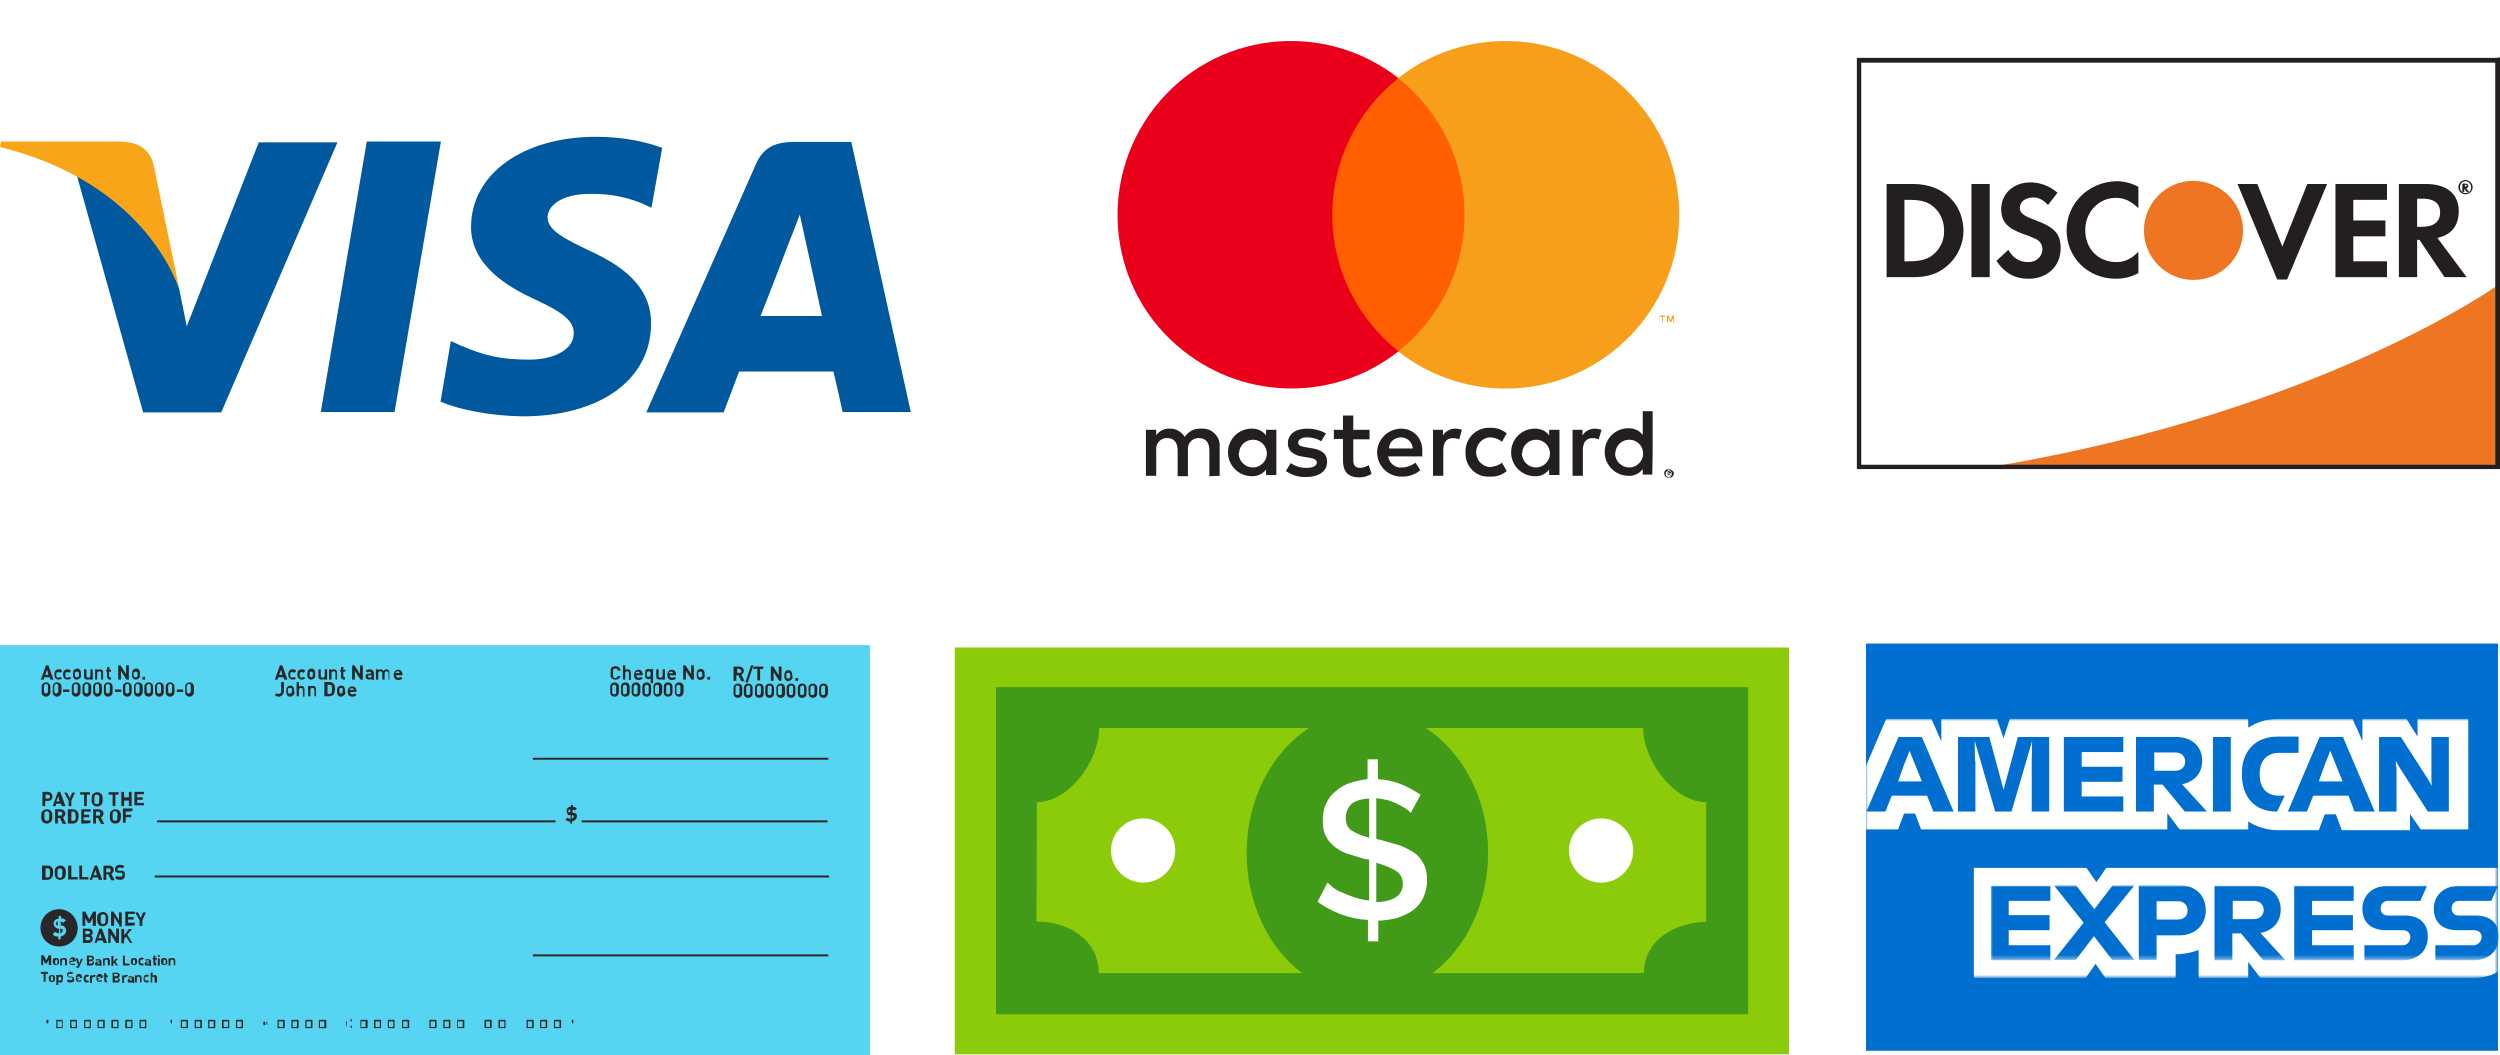 <?xml version="1.0" encoding="utf-8"?>
<!-- Generator: Adobe Illustrator 22.1.0, SVG Export Plug-In . SVG Version: 6.00 Build 0)  -->
<svg version="1.1" id="Layer_1" xmlns="http://www.w3.org/2000/svg" xmlns:xlink="http://www.w3.org/1999/xlink" x="0px" y="0px"
	 viewBox="0 0 630.5 266.1" style="enable-background:new 0 0 630.5 266.1;" xml:space="preserve">
<style type="text/css">
	.st0{fill:#55D5F2;}
	.st1{fill:#282828;}
	.st2{fill:#00589F;}
	.st3{fill:#F9A51A;}
	.st4{fill:#FFFFFF;}
	.st5{fill:#8BCB0A;}
	.st6{fill:#419B19;}
	.st7{fill:#231F20;}
	.st8{fill:#FF5F00;}
	.st9{fill:#EB001B;}
	.st10{fill:#F79E1B;}
	.st11{fill:#EE7623;}
	.st12{fill:#006FCF;}
	.st13{filter:url(#Adobe_OpacityMaskFilter);}
	.st14{mask:url(#bluebox-55x54-b_1_);fill:#FFFFFF;}
	.st15{filter:url(#Adobe_OpacityMaskFilter_1_);}
	.st16{mask:url(#bluebox-55x54-d_1_);fill:#006FCF;}
</style>
<g>
	<rect y="162.7" class="st0" width="219.4" height="103.4"/>
	<g>
		<path class="st1" d="M15.2,234.2v1.1c0.4,0,0.6-0.2,0.6-0.6c0-0.1,0-0.2-0.1-0.4C15.6,234.4,15.3,234.2,15.2,234.2z"/>
		<path class="st1" d="M14.1,232.9c0,0.1,0,0.2,0.1,0.4c0.1,0.1,0.2,0.1,0.4,0.1v-1.1C14.4,232.4,14.1,232.7,14.1,232.9z"/>
		<path class="st1" d="M14.9,229.3c-2.5,0-4.7,2-4.7,4.7c0,2.6,2,4.7,4.7,4.7s4.7-2,4.7-4.7C19.5,231.4,17.5,229.3,14.9,229.3z
			 M15.3,236.2v0.7h-0.6v-0.7c-0.6,0-1.1-0.1-1.4-0.6l0.6-0.6c0.2,0.2,0.6,0.4,1,0.4v-1.2h-0.2c-0.4,0-0.7-0.2-0.8-0.4
			c-0.2-0.2-0.4-0.5-0.4-0.8c0-0.7,0.5-1.3,1.3-1.3V231h0.6v0.6c0.5,0,1,0.2,1.2,0.5l-0.6,0.6c-0.2-0.2-0.5-0.2-0.7-0.4v1.1h0.2
			c0.4,0.1,0.7,0.1,0.8,0.4c0.2,0.2,0.4,0.6,0.4,1C16.6,235.6,16,236,15.3,236.2z"/>
	</g>
	<g>
		<path class="st1" d="M23.4,233.5v-2l-0.7,1.3h-0.5l-0.7-1.3v2h-0.7v-3.6h0.7l1,1.9l1-1.9h0.7v3.6H23.4z"/>
		<path class="st1" d="M26.9,233.2c-0.2,0.2-0.6,0.4-1,0.4c-0.4,0-0.7-0.1-1-0.4c-0.4-0.4-0.4-0.8-0.4-1.4s0-1.1,0.4-1.4
			c0.2-0.2,0.6-0.4,1-0.4c0.4,0,0.7,0.1,1,0.4c0.4,0.4,0.4,0.8,0.4,1.4C27.3,232.4,27.3,232.8,26.9,233.2z M26.5,230.8
			c-0.1-0.1-0.2-0.2-0.5-0.2s-0.4,0.1-0.5,0.2c-0.1,0.1-0.1,0.4-0.1,1c0,0.7,0,0.8,0.1,1c0.1,0.1,0.2,0.2,0.5,0.2s0.4-0.1,0.5-0.2
			c0.1-0.1,0.1-0.4,0.1-1C26.7,231.1,26.6,230.9,26.5,230.8z"/>
		<path class="st1" d="M30.2,233.5l-1.4-2.2v2.2H28v-3.6h0.6l1.4,2.2v-2h0.7v3.6h-0.6V233.5z"/>
		<path class="st1" d="M31.6,233.5v-3.6H34v0.6h-1.7v0.8h1.4v0.6h-1.4v0.8H34v0.6C33.9,233.5,31.6,233.5,31.6,233.5z"/>
		<path class="st1" d="M35.9,232.1v1.4h-0.7v-1.4l-1.1-2h0.7l0.7,1.4l0.6-1.4h0.7L35.9,232.1z"/>
		<path class="st1" d="M22.3,237.8h-1.4v-3.6h1.4c0.7,0,1.1,0.4,1.1,1c0,0.4-0.2,0.6-0.5,0.7c0.2,0.1,0.5,0.4,0.5,0.8
			C23.4,237.5,22.9,237.8,22.3,237.8z M22.2,234.8h-0.7v0.8h0.7c0.2,0,0.5-0.1,0.5-0.4S22.5,234.8,22.2,234.8z M22.3,236.3h-0.7v0.8
			h0.7c0.4,0,0.5-0.2,0.5-0.5C22.6,236.5,22.5,236.3,22.3,236.3z"/>
		<path class="st1" d="M26.1,237.8l-0.2-0.6h-1.3l-0.2,0.6h-0.6l1.3-3.6h0.6l1.3,3.6H26.1z M25.3,235.3l-0.5,1.3h0.8L25.3,235.3z"/>
		<path class="st1" d="M29.3,237.8l-1.4-2.2v2.2h-0.6v-3.6h0.6l1.4,2.2v-2.2h0.7v3.6H29.3z"/>
		<path class="st1" d="M32.8,237.8l-1-1.6l-0.5,0.6v1.1h-0.7v-3.6h0.7v1.6l1.2-1.6h0.8l-1.2,1.4l1.3,2.2
			C33.7,237.8,32.8,237.8,32.8,237.8z"/>
	</g>
	<g>
		<path class="st1" d="M12.7,171.4l-0.2-0.6h-1.3l-0.2,0.6h-0.7l1.3-3.6h0.6l1.3,3.6C13.4,171.4,12.7,171.4,12.7,171.4z M11.9,168.9
			l-0.5,1.3h0.8L11.9,168.9z"/>
		<path class="st1" d="M14.9,171.4c-0.5,0-1.2-0.2-1.2-1.3c0-1.1,0.6-1.3,1.2-1.3c0.4,0,0.6,0.1,0.8,0.4l-0.5,0.5
			c-0.1-0.1-0.2-0.2-0.5-0.2c-0.1,0-0.2,0-0.4,0.1c-0.1,0.1-0.1,0.4-0.1,0.6s0,0.5,0.1,0.6c0.1,0.1,0.2,0.1,0.4,0.1
			c0.1,0,0.2-0.1,0.5-0.2l0.5,0.5C15.4,171.2,15.2,171.4,14.9,171.4z"/>
		<path class="st1" d="M17.1,171.4c-0.5,0-1.2-0.2-1.2-1.3c0-1.1,0.6-1.3,1.2-1.3c0.4,0,0.6,0.1,0.8,0.4l-0.5,0.5
			c-0.1-0.1-0.2-0.2-0.4-0.2s-0.2,0-0.4,0.1c-0.1,0.1-0.1,0.4-0.1,0.6s0,0.5,0.1,0.6c0.1,0.1,0.2,0.1,0.4,0.1s0.2-0.1,0.4-0.2
			L18,171C17.8,171.2,17.5,171.4,17.1,171.4z"/>
		<path class="st1" d="M20.2,171c-0.1,0.1-0.5,0.4-0.8,0.4c-0.4,0-0.6-0.1-0.8-0.4s-0.2-0.5-0.2-1c0-0.5,0.1-0.7,0.2-1
			c0.1-0.1,0.5-0.4,0.8-0.4c0.4,0,0.6,0.1,0.8,0.4c0.2,0.2,0.2,0.5,0.2,1S20.5,170.8,20.2,171z M19.8,169.5
			c-0.1-0.1-0.1-0.1-0.4-0.1s-0.2,0-0.4,0.1c-0.1,0.1-0.1,0.4-0.1,0.6s0,0.5,0.1,0.6c0.1,0.1,0.1,0.1,0.4,0.1c0.1,0,0.2,0,0.4-0.1
			c0.1-0.1,0.1-0.4,0.1-0.6S19.9,169.6,19.8,169.5z"/>
		<path class="st1" d="M22.6,171.4v-0.2c-0.1,0.2-0.4,0.2-0.6,0.2c-0.2,0-0.5-0.1-0.6-0.2c-0.2-0.2-0.2-0.5-0.2-0.7v-1.7h0.6v1.6
			c0,0.4,0.2,0.5,0.5,0.5s0.5-0.1,0.5-0.5v-1.6h0.6v2.6H22.6z"/>
		<path class="st1" d="M25.5,171.4v-1.6c0-0.4-0.2-0.5-0.5-0.5c-0.2,0-0.5,0.1-0.5,0.5v1.6H24v-2.6h0.6v0.2c0.1-0.1,0.4-0.2,0.6-0.2
			s0.5,0.1,0.6,0.2c0.2,0.2,0.2,0.5,0.2,0.7v1.7C26.1,171.4,25.5,171.4,25.5,171.4z"/>
		<path class="st1" d="M27.7,171.4c-0.5,0-0.7-0.4-0.7-0.7v-1.3h-0.2v-0.5h0.2v-0.7h0.6v0.7H28v0.5h-0.5v1.2c0,0.1,0.1,0.2,0.2,0.2
			H28v0.6C28,171.4,27.7,171.4,27.7,171.4z"/>
		<path class="st1" d="M31.9,171.4l-1.4-2.2v2.2h-0.7v-3.6h0.6l1.4,2.2v-2.2h0.7v3.6H31.9z"/>
		<path class="st1" d="M35.1,171c-0.1,0.1-0.5,0.4-0.8,0.4c-0.4,0-0.6-0.1-0.8-0.4c-0.2-0.2-0.2-0.5-0.2-1c0-0.5,0.1-0.7,0.2-1
			c0.1-0.1,0.5-0.4,0.8-0.4c0.4,0,0.6,0.1,0.8,0.4c0.2,0.2,0.2,0.5,0.2,1S35.3,170.8,35.1,171z M34.6,169.5
			c-0.1-0.1-0.1-0.1-0.4-0.1s-0.2,0-0.4,0.1c-0.1,0.1-0.1,0.4-0.1,0.6s0,0.5,0.1,0.6s0.1,0.1,0.4,0.1c0.1,0,0.2,0,0.4-0.1
			c0.1-0.1,0.1-0.4,0.1-0.6S34.7,169.6,34.6,169.5z"/>
		<path class="st1" d="M35.9,171.4v-0.7h0.7v0.7H35.9L35.9,171.4z"/>
		<path class="st1" d="M11.6,175.7c-0.6,0-1.1-0.4-1.1-1.1v-1.4c0-0.7,0.5-1.1,1.1-1.1s1.1,0.4,1.1,1.1v1.4
			C12.7,175.2,12.2,175.7,11.6,175.7z M12.1,173c0-0.2-0.1-0.5-0.5-0.5c-0.2,0-0.5,0.2-0.5,0.5v1.4c0,0.2,0.2,0.5,0.5,0.5
			c0.2,0,0.5-0.2,0.5-0.5V173z"/>
		<path class="st1" d="M14.4,175.7c-0.6,0-1.1-0.4-1.1-1.1v-1.4c0-0.7,0.5-1.1,1.1-1.1c0.6,0,1.1,0.4,1.1,1.1v1.4
			C15.4,175.2,15,175.7,14.4,175.7z M14.7,173c0-0.2-0.1-0.5-0.5-0.5c-0.2,0-0.5,0.2-0.5,0.5v1.4c0,0.2,0.1,0.5,0.5,0.5
			c0.2,0,0.5-0.2,0.5-0.5V173z"/>
		<path class="st1" d="M15.9,174.5v-0.6h1.6v0.6H15.9L15.9,174.5z"/>
		<path class="st1" d="M19.2,175.7c-0.6,0-1.1-0.4-1.1-1.1v-1.4c0-0.7,0.5-1.1,1.1-1.1c0.6,0,1.1,0.4,1.1,1.1v1.4
			C20.2,175.2,19.8,175.7,19.2,175.7z M19.6,173c0-0.2-0.1-0.5-0.5-0.5c-0.2,0-0.5,0.2-0.5,0.5v1.4c0,0.2,0.1,0.5,0.5,0.5
			c0.2,0,0.5-0.2,0.5-0.5V173z"/>
		<path class="st1" d="M21.9,175.7c-0.6,0-1.1-0.4-1.1-1.1v-1.4c0-0.7,0.5-1.1,1.1-1.1c0.6,0,1.1,0.4,1.1,1.1v1.4
			C23,175.2,22.4,175.7,21.9,175.7z M22.3,173c0-0.2-0.1-0.5-0.5-0.5c-0.2,0-0.5,0.2-0.5,0.5v1.4c0,0.2,0.2,0.5,0.5,0.5
			c0.2,0,0.5-0.2,0.5-0.5V173z"/>
		<path class="st1" d="M24.6,175.7c-0.6,0-1.1-0.4-1.1-1.1v-1.4c0-0.7,0.5-1.1,1.1-1.1s1.1,0.4,1.1,1.1v1.4
			C25.6,175.2,25.1,175.7,24.6,175.7z M25,173c0-0.2-0.1-0.5-0.5-0.5c-0.2,0-0.5,0.2-0.5,0.5v1.4c0,0.2,0.2,0.5,0.5,0.5
			s0.5-0.2,0.5-0.5V173z"/>
		<path class="st1" d="M27.3,175.7c-0.6,0-1.1-0.4-1.1-1.1v-1.4c0-0.7,0.5-1.1,1.1-1.1c0.6,0,1.1,0.4,1.1,1.1v1.4
			C28.4,175.2,27.9,175.7,27.3,175.7z M27.7,173c0-0.2-0.1-0.5-0.5-0.5c-0.2,0-0.5,0.2-0.5,0.5v1.4c0,0.2,0.1,0.5,0.5,0.5
			c0.2,0,0.5-0.2,0.5-0.5V173z"/>
		<path class="st1" d="M29,174.5v-0.6h1.6v0.6H29L29,174.5z"/>
		<path class="st1" d="M32.1,175.7c-0.6,0-1.1-0.4-1.1-1.1v-1.4c0-0.7,0.5-1.1,1.1-1.1c0.6,0,1.1,0.4,1.1,1.1v1.4
			C33.2,175.2,32.7,175.7,32.1,175.7z M32.6,173c0-0.2-0.1-0.5-0.5-0.5c-0.2,0-0.5,0.2-0.5,0.5v1.4c0,0.2,0.1,0.5,0.5,0.5
			c0.2,0,0.5-0.2,0.5-0.5V173z"/>
		<path class="st1" d="M34.9,175.7c-0.6,0-1.1-0.4-1.1-1.1v-1.4c0-0.7,0.5-1.1,1.1-1.1c0.6,0,1.1,0.4,1.1,1.1v1.4
			C35.9,175.2,35.4,175.7,34.9,175.7z M35.2,173c0-0.2-0.1-0.5-0.5-0.5c-0.2,0-0.5,0.2-0.5,0.5v1.4c0,0.2,0.2,0.5,0.5,0.5
			c0.2,0,0.5-0.2,0.5-0.5V173z"/>
		<path class="st1" d="M37.5,175.7c-0.6,0-1.1-0.4-1.1-1.1v-1.4c0-0.7,0.5-1.1,1.1-1.1s1.1,0.4,1.1,1.1v1.4
			C38.6,175.2,38.1,175.7,37.5,175.7z M38,173c0-0.2-0.1-0.5-0.5-0.5c-0.2,0-0.5,0.2-0.5,0.5v1.4c0,0.2,0.2,0.5,0.5,0.5
			c0.2,0,0.5-0.2,0.5-0.5V173z"/>
		<path class="st1" d="M40.2,175.7c-0.6,0-1.1-0.4-1.1-1.1v-1.4c0-0.7,0.5-1.1,1.1-1.1c0.6,0,1.1,0.4,1.1,1.1v1.4
			C41.3,175.2,40.8,175.7,40.2,175.7z M40.6,173c0-0.2-0.1-0.5-0.5-0.5c-0.2,0-0.5,0.2-0.5,0.5v1.4c0,0.2,0.1,0.5,0.5,0.5
			s0.5-0.2,0.5-0.5V173z"/>
		<path class="st1" d="M42.9,175.7c-0.6,0-1.1-0.4-1.1-1.1v-1.4c0-0.7,0.5-1.1,1.1-1.1c0.6,0,1.1,0.4,1.1,1.1v1.4
			C44,175.2,43.5,175.7,42.9,175.7z M43.4,173c0-0.2-0.1-0.5-0.5-0.5c-0.2,0-0.5,0.2-0.5,0.5v1.4c0,0.2,0.1,0.5,0.5,0.5
			c0.2,0,0.5-0.2,0.5-0.5V173z"/>
		<path class="st1" d="M44.6,174.5v-0.6h1.6v0.6H44.6L44.6,174.5z"/>
		<path class="st1" d="M47.8,175.7c-0.6,0-1.1-0.4-1.1-1.1v-1.4c0-0.7,0.5-1.1,1.1-1.1s1.1,0.4,1.1,1.1v1.4
			C48.9,175.2,48.4,175.7,47.8,175.7z M48.1,173c0-0.2-0.1-0.5-0.5-0.5c-0.2,0-0.5,0.2-0.5,0.5v1.4c0,0.2,0.1,0.5,0.5,0.5
			c0.2,0,0.5-0.2,0.5-0.5V173z"/>
	</g>
	<g>
		<path class="st1" d="M12.1,202h-0.7v1.3h-0.7v-3.6H12c0.7,0,1.2,0.5,1.2,1.1C13.3,201.5,12.8,202,12.1,202z M12.1,200.4h-0.6v1
			h0.6c0.4,0,0.5-0.2,0.5-0.5C12.6,200.6,12.3,200.4,12.1,200.4z"/>
		<path class="st1" d="M15.6,203.3l-0.2-0.6h-1.2l-0.2,0.6h-0.7l1.3-3.6h0.6l1.3,3.6H15.6z M14.7,200.8l-0.5,1.3h0.8L14.7,200.8z"/>
		<path class="st1" d="M18,201.9v1.4h-0.7v-1.4l-1.1-2h0.7l0.7,1.4l0.6-1.4h0.7L18,201.9z"/>
		<path class="st1" d="M21.9,200.4v2.9h-0.7v-2.9h-1v-0.6h2.5v0.6H21.9z"/>
		<path class="st1" d="M25.5,203c-0.2,0.2-0.6,0.4-1,0.4c-0.4,0-0.7-0.1-1-0.4c-0.4-0.4-0.4-0.8-0.4-1.4s0-1.1,0.4-1.4
			c0.2-0.2,0.6-0.4,1-0.4c0.4,0,0.7,0.1,1,0.4c0.4,0.4,0.4,0.8,0.4,1.4S25.9,202.6,25.5,203z M24.9,200.6c-0.1-0.1-0.2-0.2-0.5-0.2
			s-0.4,0.1-0.5,0.2c-0.1,0.1-0.1,0.4-0.1,1c0,0.7,0,0.8,0.1,1c0.1,0.1,0.2,0.2,0.5,0.2s0.4-0.1,0.5-0.2c0.1-0.1,0.1-0.4,0.1-1
			C25.1,200.8,25.1,200.7,24.9,200.6z"/>
		<path class="st1" d="M29.1,200.4v2.9h-0.7v-2.9h-1v-0.6h2.5v0.6H29.1z"/>
		<path class="st1" d="M32.5,203.3v-1.4h-1.2v1.4h-0.7v-3.6h0.7v1.4h1.2v-1.4h0.7v3.6H32.5z"/>
		<path class="st1" d="M33.9,203.3v-3.6h2.4v0.6h-1.7v0.8H36v0.6h-1.4v0.8h1.7v0.6h-2.4V203.3z"/>
		<path class="st1" d="M12.8,207.3c-0.2,0.2-0.6,0.4-1,0.4c-0.4,0-0.7-0.1-1-0.4c-0.4-0.4-0.4-0.8-0.4-1.4s0-1.1,0.4-1.4
			c0.2-0.2,0.6-0.4,1-0.4c0.4,0,0.7,0.1,1,0.4c0.4,0.4,0.4,0.8,0.4,1.4S13.2,206.9,12.8,207.3z M12.3,204.8
			c-0.1-0.1-0.2-0.2-0.5-0.2c-0.2,0-0.4,0.1-0.5,0.2c-0.1,0.1-0.1,0.4-0.1,1c0,0.7,0,0.8,0.1,1c0.1,0.1,0.2,0.2,0.5,0.2
			c0.2,0,0.4-0.1,0.5-0.2c0.1-0.1,0.1-0.4,0.1-1S12.5,205,12.3,204.8z"/>
		<path class="st1" d="M15.8,207.7l-0.7-1.4h-0.5v1.4h-0.7v-3.6h1.4c0.7,0,1.2,0.5,1.2,1.1c0,0.5-0.4,0.8-0.6,1l0.8,1.6H15.8
			L15.8,207.7z M15.2,204.7h-0.6v1h0.6c0.4,0,0.5-0.2,0.5-0.5C15.8,204.9,15.6,204.7,15.2,204.7z"/>
		<path class="st1" d="M19.4,207.3c-0.2,0.2-0.6,0.4-1,0.4h-1.3v-3.6h1.3c0.4,0,0.7,0.1,1,0.4c0.4,0.4,0.4,0.8,0.4,1.4
			C19.8,206.3,19.8,206.8,19.4,207.3z M18.9,204.9c-0.1-0.1-0.2-0.2-0.5-0.2H18v2.3h0.5c0.2,0,0.4-0.1,0.5-0.2
			c0.1-0.1,0.1-0.4,0.1-1C19,205.3,19,205,18.9,204.9z"/>
		<path class="st1" d="M20.5,207.7v-3.6h2.4v0.6h-1.7v0.8h1.3v0.6h-1.4v0.8h1.7v0.6C22.8,207.7,20.5,207.7,20.5,207.7z"/>
		<path class="st1" d="M25.4,207.7l-0.7-1.4h-0.5v1.4h-0.7v-3.6h1.4c0.7,0,1.2,0.5,1.2,1.1c0,0.5-0.4,0.8-0.6,1l0.8,1.6H25.4
			L25.4,207.7z M24.8,204.7h-0.6v1h0.6c0.4,0,0.5-0.2,0.5-0.5C25.3,204.9,25.1,204.7,24.8,204.7z"/>
		<path class="st1" d="M30.1,207.3c-0.2,0.2-0.6,0.4-1,0.4s-0.7-0.1-1-0.4c-0.4-0.4-0.4-0.8-0.4-1.4s0-1.1,0.4-1.4
			c0.2-0.2,0.6-0.4,1-0.4s0.7,0.1,1,0.4c0.4,0.4,0.4,0.8,0.4,1.4S30.4,206.9,30.1,207.3z M29.5,204.8c-0.1-0.1-0.2-0.2-0.5-0.2
			s-0.4,0.1-0.5,0.2c-0.1,0.1-0.1,0.4-0.1,1c0,0.7,0,0.8,0.1,1c0.1,0.1,0.2,0.2,0.5,0.2s0.4-0.1,0.5-0.2c0.1-0.1,0.1-0.4,0.1-1
			C29.7,205.1,29.6,205,29.5,204.8z"/>
		<path class="st1" d="M31.7,204.7v0.8h1.4v0.6h-1.4v1.4H31v-3.6h2.4v0.6C33.4,204.7,31.7,204.7,31.7,204.7z"/>
	</g>
	<g>
		<path class="st1" d="M12.3,243.5V242l-0.5,1h-0.4l-0.5-1v1.4h-0.5v-2.5H11l0.7,1.3l0.6-1.3h0.6v2.5H12.3L12.3,243.5z"/>
		<path class="st1" d="M14.7,243.2c-0.1,0.1-0.4,0.2-0.6,0.2c-0.2,0-0.5-0.1-0.6-0.2c-0.1-0.1-0.2-0.4-0.2-0.7s0-0.6,0.2-0.7
			c0.1-0.1,0.2-0.2,0.6-0.2c0.2,0,0.5,0.1,0.6,0.2c0.1,0.1,0.2,0.4,0.2,0.7S14.9,243.1,14.7,243.2z M14.4,242.1c0,0-0.1-0.1-0.2-0.1
			c-0.1,0-0.1,0-0.2,0.1c-0.1,0.1-0.1,0.2-0.1,0.5s0,0.4,0.1,0.5c0,0,0.1,0.1,0.2,0.1c0.1,0,0.1,0,0.2-0.1c0.1-0.1,0.1-0.2,0.1-0.5
			S14.5,242.1,14.4,242.1z"/>
		<path class="st1" d="M16.4,243.5v-1.1c0-0.2-0.1-0.4-0.4-0.4c-0.1,0-0.4,0.1-0.4,0.4v1.1h-0.4v-1.8h0.5v0.1
			c0.1-0.1,0.2-0.2,0.5-0.2c0.2,0,0.4,0.1,0.5,0.1c0.1,0.1,0.2,0.4,0.2,0.5v1.2L16.4,243.5L16.4,243.5z"/>
		<path class="st1" d="M17.7,242.7c0,0.2,0.1,0.4,0.4,0.4c0.2,0,0.4,0,0.5-0.1l0.4,0.2c-0.2,0.2-0.4,0.2-0.7,0.2
			c-0.5,0-0.8-0.2-0.8-1c0-0.6,0.4-1,0.8-1c0.5,0,0.8,0.4,0.8,0.8v0.2L17.7,242.7L17.7,242.7z M18.4,242.1c0-0.1-0.1-0.2-0.4-0.2
			c-0.1,0-0.2,0.1-0.4,0.2c0,0.1,0,0.1,0,0.2h0.7C18.4,242.3,18.4,242.3,18.4,242.1z"/>
		<path class="st1" d="M20,243.8c0,0.1-0.1,0.2-0.1,0.2c-0.1,0.1-0.2,0.1-0.4,0.1h-0.2v-0.4h0.1c0.1,0,0.2,0,0.2-0.1l0.1-0.2
			l-0.6-1.7h0.5L20,243l0.4-1.2h0.5L20,243.8z"/>
		<path class="st1" d="M23,243.5h-1.1v-2.5h1c0.5,0,0.8,0.2,0.8,0.7c0,0.2-0.2,0.5-0.4,0.5c0.1,0.1,0.4,0.2,0.4,0.6
			C23.7,243.2,23.5,243.5,23,243.5z M22.9,241.4h-0.5v0.6h0.5c0.2,0,0.4-0.1,0.4-0.2S23.1,241.4,22.9,241.4z M23,242.4h-0.5v0.6H23
			c0.2,0,0.4-0.1,0.4-0.4S23.1,242.4,23,242.4z"/>
		<path class="st1" d="M25.1,243.5v-0.1c-0.1,0.1-0.2,0.1-0.5,0.1s-0.4,0-0.5-0.1c-0.1-0.1-0.1-0.2-0.1-0.4c0-0.2,0.2-0.5,0.6-0.5
			h0.5v-0.1c0-0.2-0.1-0.2-0.4-0.2c-0.1,0-0.2,0-0.4,0.1l-0.2-0.2c0.2-0.2,0.4-0.2,0.7-0.2c0.5,0,0.8,0.2,0.8,0.6v1.2L25.1,243.5
			L25.1,243.5z M25.1,242.7h-0.4c-0.1,0-0.2,0.1-0.2,0.2c0,0.1,0.1,0.2,0.2,0.2c0.1,0,0.2,0,0.2-0.1C25.1,243,25.1,242.9,25.1,242.7
			L25.1,242.7L25.1,242.7z"/>
		<path class="st1" d="M27.2,243.5v-1.1c0-0.2-0.1-0.4-0.4-0.4c-0.1,0-0.4,0.1-0.4,0.4v1.1h-0.4v-1.8h0.5v0.1
			c0.1-0.1,0.2-0.2,0.5-0.2s0.4,0.1,0.5,0.1c0.1,0.1,0.2,0.4,0.2,0.5v1.2L27.2,243.5L27.2,243.5z"/>
		<path class="st1" d="M29.3,243.5l-0.5-0.7l-0.2,0.2v0.6h-0.5v-2.5h0.5v1.4l0.6-0.7h0.6l-0.7,0.7l0.7,1.1
			C29.8,243.5,29.3,243.5,29.3,243.5z"/>
		<path class="st1" d="M31,243.5v-2.5h0.5v2h1.2v0.5L31,243.5L31,243.5z"/>
		<path class="st1" d="M34.4,243.2c-0.1,0.1-0.4,0.2-0.6,0.2c-0.2,0-0.5-0.1-0.6-0.2c-0.1-0.1-0.2-0.4-0.2-0.7s0-0.6,0.2-0.7
			c0.1-0.1,0.4-0.2,0.6-0.2c0.2,0,0.5,0.1,0.6,0.2c0.1,0.1,0.2,0.4,0.2,0.7C34.5,242.9,34.5,243.1,34.4,243.2z M34,242.1
			c0,0-0.1-0.1-0.2-0.1c-0.1,0-0.1,0-0.2,0.1s-0.1,0.2-0.1,0.5s0,0.4,0.1,0.5c0,0,0.1,0.1,0.2,0.1c0.1,0,0.1,0,0.2-0.1
			s0.1-0.2,0.1-0.5C34,242.4,34,242.1,34,242.1z"/>
		<path class="st1" d="M35.7,243.5c-0.4,0-0.8-0.2-0.8-1s0.5-1,0.8-1c0.2,0,0.5,0.1,0.6,0.2l-0.4,0.4c-0.1-0.1-0.1-0.1-0.2-0.1
			s-0.2,0-0.2,0.1c-0.1,0.1-0.1,0.2-0.1,0.4c0,0.2,0,0.4,0.1,0.4c0.1,0.1,0.1,0.1,0.2,0.1s0.2,0,0.2-0.1l0.4,0.4
			C36.2,243.5,35.9,243.5,35.7,243.5z"/>
		<path class="st1" d="M37.6,243.5v-0.1c-0.1,0.1-0.2,0.1-0.5,0.1c-0.2,0-0.4,0-0.5-0.1s-0.1-0.2-0.1-0.4c0-0.2,0.2-0.5,0.6-0.5h0.5
			v-0.1c0-0.2-0.1-0.2-0.4-0.2c-0.1,0-0.2,0-0.4,0.1l-0.2-0.2c0.2-0.2,0.4-0.2,0.7-0.2c0.5,0,0.8,0.2,0.8,0.6v1.2L37.6,243.5
			L37.6,243.5z M37.6,242.7h-0.4c-0.1,0-0.2,0.1-0.2,0.2c0,0.1,0.1,0.2,0.2,0.2s0.2,0,0.2-0.1C37.6,243,37.6,242.9,37.6,242.7
			L37.6,242.7L37.6,242.7z"/>
		<path class="st1" d="M39.2,243.5c-0.4,0-0.5-0.2-0.5-0.5v-1h-0.2v-0.4h0.2v-0.6h0.5v0.6h0.4v0.4h-0.4v0.8c0,0.1,0,0.1,0.1,0.1h0.1
			v0.4C39.4,243.5,39.2,243.5,39.2,243.5z"/>
		<path class="st1" d="M39.8,241.3v-0.4h0.5v0.4H39.8z M39.8,243.5v-1.8h0.5v1.8H39.8z"/>
		<path class="st1" d="M42,243.2c-0.1,0.1-0.4,0.2-0.6,0.2c-0.2,0-0.5-0.1-0.6-0.2c-0.1-0.1-0.2-0.4-0.2-0.7s0-0.6,0.2-0.7
			c0.1-0.1,0.2-0.2,0.6-0.2c0.4,0,0.5,0.1,0.6,0.2c0.1,0.1,0.2,0.4,0.2,0.7S42.3,243.1,42,243.2z M41.7,242.1c0,0-0.1-0.1-0.2-0.1
			c-0.1,0-0.1,0-0.2,0.1s-0.1,0.2-0.1,0.5s0,0.4,0.1,0.5c0,0,0.1,0.1,0.2,0.1c0.1,0,0.1,0,0.2-0.1s0.1-0.2,0.1-0.5
			S41.8,242.1,41.7,242.1z"/>
		<path class="st1" d="M43.8,243.5v-1.1c0-0.2-0.1-0.4-0.4-0.4c-0.1,0-0.4,0.1-0.4,0.4v1.1h-0.5v-1.8h0.5v0.1
			c0.1-0.1,0.2-0.2,0.5-0.2c0.2,0,0.4,0.1,0.5,0.1c0.1,0.1,0.2,0.4,0.2,0.5v1.2L43.8,243.5L43.8,243.5z"/>
		<path class="st1" d="M11.5,245.6v2H11v-2h-0.7v-0.5h1.8v0.5H11.5z"/>
		<path class="st1" d="M13.7,247.5c-0.1,0.1-0.4,0.2-0.6,0.2c-0.2,0-0.5-0.1-0.6-0.2c-0.1-0.1-0.2-0.4-0.2-0.7s0-0.6,0.2-0.7
			c0.1-0.1,0.2-0.2,0.6-0.2c0.2,0,0.5,0.1,0.6,0.2c0.1,0.1,0.2,0.4,0.2,0.7C13.8,247.2,13.8,247.4,13.7,247.5z M13.3,246.3
			c0,0-0.1-0.1-0.2-0.1c-0.1,0-0.1,0-0.2,0.1c-0.1,0.1-0.1,0.2-0.1,0.5c0,0.2,0,0.4,0.1,0.5c0,0,0.1,0.1,0.2,0.1
			c0.1,0,0.1,0,0.2-0.1c0.1-0.1,0.1-0.2,0.1-0.5C13.4,246.6,13.4,246.5,13.3,246.3z"/>
		<path class="st1" d="M15.7,247.7c-0.1,0.1-0.2,0.1-0.5,0.1c-0.2,0-0.4,0-0.5-0.2v0.8h-0.5v-2.5h0.5v0.1c0.1-0.1,0.2-0.2,0.5-0.2
			c0.2,0,0.4,0.1,0.5,0.1c0.2,0.2,0.2,0.5,0.2,0.7C15.8,247.1,15.8,247.4,15.7,247.7z M15.1,246.3c-0.2,0-0.4,0.2-0.4,0.5
			c0,0.4,0,0.5,0.4,0.5c0.2,0,0.4-0.2,0.4-0.5C15.3,246.5,15.3,246.3,15.1,246.3z"/>
		<path class="st1" d="M17.8,247.8c-0.4,0-0.7-0.1-1-0.4l0.4-0.4c0.1,0.1,0.4,0.2,0.6,0.2s0.5-0.1,0.5-0.4c0-0.1,0-0.1-0.1-0.2
			c0,0-0.1-0.1-0.2-0.1h-0.4c-0.2,0-0.4-0.1-0.5-0.2c-0.1-0.1-0.2-0.2-0.2-0.5c0-0.5,0.4-0.7,0.8-0.7c0.4,0,0.6,0.1,0.8,0.2
			l-0.4,0.4c-0.1-0.1-0.4-0.1-0.5-0.1c-0.2,0-0.4,0.1-0.4,0.4c0,0.1,0,0.1,0.1,0.2c0,0,0.1,0.1,0.2,0.1H18c0.2,0,0.4,0.1,0.5,0.2
			c0.1,0.1,0.2,0.4,0.2,0.5C18.8,247.5,18.3,247.8,17.8,247.8z"/>
		<path class="st1" d="M19.5,246.9c0,0.2,0.1,0.4,0.4,0.4c0.2,0,0.4,0,0.5-0.1l0.2,0.2c-0.2,0.2-0.4,0.2-0.7,0.2
			c-0.5,0-0.8-0.2-0.8-1c0-0.6,0.4-1,0.8-1c0.5,0,0.8,0.4,0.8,0.8v0.2L19.5,246.9L19.5,246.9z M20.2,246.5c0-0.1-0.1-0.2-0.4-0.2
			c-0.1,0-0.2,0.1-0.4,0.2c0,0.1,0,0.1,0,0.2h0.7C20.2,246.6,20.2,246.6,20.2,246.5z"/>
		<path class="st1" d="M21.9,247.8c-0.4,0-0.8-0.2-0.8-1s0.5-1,0.8-1c0.2,0,0.5,0.1,0.6,0.2l-0.4,0.4c-0.1-0.1-0.1-0.1-0.2-0.1
			c-0.1,0-0.2,0-0.2,0.1c-0.1,0.1-0.1,0.2-0.1,0.4c0,0.2,0,0.4,0.1,0.4c0.1,0.1,0.1,0.1,0.2,0.1c0.1,0,0.2,0,0.2-0.1l0.4,0.4
			C22.3,247.7,22.2,247.8,21.9,247.8z"/>
		<path class="st1" d="M23.8,246.5c-0.1-0.1-0.1-0.1-0.2-0.1c-0.1,0-0.4,0.1-0.4,0.4v1.1h-0.5V246h0.5v0.1c0.1-0.1,0.2-0.2,0.5-0.2
			s0.4,0,0.5,0.1L23.8,246.5z"/>
		<path class="st1" d="M24.7,246.9c0,0.2,0.1,0.4,0.4,0.4c0.2,0,0.4,0,0.5-0.1l0.2,0.2c-0.2,0.2-0.4,0.2-0.7,0.2
			c-0.5,0-0.8-0.2-0.8-1c0-0.6,0.4-1,0.8-1c0.5,0,0.8,0.4,0.8,0.8v0.2L24.7,246.9L24.7,246.9z M25.4,246.5c0-0.1-0.1-0.2-0.4-0.2
			c-0.1,0-0.2,0.1-0.4,0.2c0,0.1,0,0.1,0,0.2h0.7C25.4,246.6,25.4,246.6,25.4,246.5z"/>
		<path class="st1" d="M26.8,247.8c-0.4,0-0.5-0.2-0.5-0.5v-1h-0.2V246h0.2v-0.6h0.5v0.6h0.4v0.4h-0.4v0.8c0,0.1,0,0.1,0.1,0.1h0.1
			v0.4h-0.2V247.8z"/>
		<path class="st1" d="M29.5,247.8h-1.1v-2.5h1c0.5,0,0.8,0.2,0.8,0.7c0,0.2-0.2,0.5-0.4,0.5c0.1,0.1,0.4,0.2,0.4,0.6
			C30.3,247.5,29.9,247.8,29.5,247.8z M29.3,245.6h-0.5v0.6h0.5c0.2,0,0.4-0.1,0.4-0.2C29.7,245.7,29.6,245.6,29.3,245.6z
			 M29.5,246.7H29v0.6h0.5c0.2,0,0.4-0.1,0.4-0.4C29.7,246.8,29.7,246.7,29.5,246.7z"/>
		<path class="st1" d="M31.7,246.5c-0.1-0.1-0.1-0.1-0.2-0.1c-0.1,0-0.2,0.1-0.2,0.4v1.1h-0.5V246h0.5v0.1c0.1-0.1,0.2-0.2,0.5-0.2
			c0.2,0,0.4,0,0.5,0.1L31.7,246.5z"/>
		<path class="st1" d="M33.3,247.8v-0.1c-0.1,0.1-0.2,0.1-0.5,0.1s-0.4,0-0.5-0.1c-0.1-0.1-0.1-0.2-0.1-0.4c0-0.2,0.2-0.5,0.6-0.5
			h0.5v-0.1c0-0.2-0.1-0.2-0.4-0.2c-0.1,0-0.2,0-0.4,0.1l-0.2-0.2c0.2-0.2,0.4-0.2,0.7-0.2c0.5,0,0.8,0.2,0.8,0.6v1.2L33.3,247.8
			L33.3,247.8z M33.3,246.9h-0.4c-0.1,0-0.2,0.1-0.2,0.2c0,0.1,0.1,0.2,0.2,0.2c0.1,0,0.2,0,0.2-0.1
			C33.2,247.3,33.3,247.2,33.3,246.9L33.3,246.9L33.3,246.9z"/>
		<path class="st1" d="M35.3,247.8v-1.1c0-0.2-0.1-0.4-0.4-0.4c-0.1,0-0.4,0.1-0.4,0.4v1.1h-0.5V246h0.5v0.1
			c0.1-0.1,0.2-0.2,0.5-0.2c0.2,0,0.4,0.1,0.5,0.1c0.1,0.1,0.2,0.4,0.2,0.5v1.2L35.3,247.8L35.3,247.8z"/>
		<path class="st1" d="M37,247.8c-0.4,0-0.8-0.2-0.8-1s0.5-1,0.8-1c0.2,0,0.5,0.1,0.6,0.2l-0.4,0.4c-0.1-0.1-0.1-0.1-0.4-0.1
			c-0.1,0-0.2,0-0.2,0.1c-0.1,0.1-0.1,0.2-0.1,0.4c0,0.2,0,0.4,0.1,0.4c0.1,0.1,0.1,0.1,0.2,0.1s0.2,0,0.4-0.1l0.4,0.4
			C37.5,247.7,37.2,247.8,37,247.8z"/>
		<path class="st1" d="M39,247.8v-1.1c0-0.2-0.1-0.4-0.4-0.4c-0.1,0-0.2,0.1-0.2,0.4v1.1H38v-2.5h0.5v0.8c0.1-0.1,0.2-0.2,0.5-0.2
			c0.4,0,0.6,0.2,0.6,0.7v1.2H39L39,247.8z"/>
	</g>
	<g>
		<path class="st1" d="M12.9,221.5c-0.2,0.2-0.6,0.4-1,0.4h-1.3v-3.6H12c0.4,0,0.7,0.1,1,0.4c0.4,0.4,0.4,0.8,0.4,1.4
			S13.3,221.2,12.9,221.5z M12.5,219.2c-0.1-0.1-0.2-0.2-0.5-0.2h-0.5v2.3H12c0.2,0,0.4-0.1,0.5-0.2c0.1-0.1,0.1-0.4,0.1-1
			C12.6,219.6,12.6,219.4,12.5,219.2z"/>
		<path class="st1" d="M16.2,221.5c-0.2,0.2-0.6,0.4-1,0.4c-0.4,0-0.7-0.1-1-0.4c-0.4-0.4-0.4-0.8-0.4-1.4s0-1.1,0.4-1.4
			c0.2-0.2,0.6-0.4,1-0.4c0.4,0,0.7,0.1,1,0.4c0.4,0.4,0.4,0.8,0.4,1.4S16.5,221.2,16.2,221.5z M15.6,219.2
			c-0.1-0.1-0.2-0.2-0.5-0.2c-0.2,0-0.4,0.1-0.5,0.2c-0.1,0.1-0.1,0.4-0.1,1c0,0.7,0,0.8,0.1,1c0.1,0.1,0.2,0.2,0.5,0.2
			c0.2,0,0.4-0.1,0.5-0.2c0.1-0.1,0.1-0.4,0.1-1C15.8,219.5,15.7,219.3,15.6,219.2z"/>
		<path class="st1" d="M17.2,221.9v-3.6H18v2.9h1.6v0.6h-2.3V221.9z"/>
		<path class="st1" d="M20,221.9v-3.6h0.7v2.9h1.6v0.6H20V221.9z"/>
		<path class="st1" d="M24.9,221.9l-0.2-0.6h-1.3l-0.2,0.6h-0.6l1.3-3.6h0.6l1.3,3.6H24.9z M24.1,219.4l-0.5,1.3h0.8L24.1,219.4z"/>
		<path class="st1" d="M28,221.9l-0.7-1.4h-0.5v1.4h-0.7v-3.6h1.4c0.7,0,1.2,0.5,1.2,1.1c0,0.5-0.4,0.8-0.6,1l0.8,1.6H28z M27.4,219
			h-0.6v1h0.6c0.4,0,0.5-0.2,0.5-0.5C27.9,219.2,27.8,219,27.4,219z"/>
		<path class="st1" d="M30.3,221.9c-0.5,0-1-0.1-1.3-0.5l0.5-0.5c0.2,0.2,0.5,0.2,0.8,0.2c0.4,0,0.6-0.1,0.6-0.5
			c0-0.1,0-0.2-0.1-0.4c-0.1-0.1-0.1-0.1-0.4-0.1h-0.5c-0.4,0-0.5-0.1-0.7-0.2c-0.1-0.1-0.2-0.4-0.2-0.7c0-0.6,0.5-1.1,1.2-1.1
			c0.5,0,0.8,0.1,1.2,0.4l-0.5,0.5c-0.2-0.2-0.5-0.2-0.7-0.2c-0.4,0-0.6,0.2-0.6,0.5c0,0.1,0,0.2,0.1,0.2c0.1,0.1,0.2,0.1,0.4,0.1
			h0.5c0.4,0,0.5,0.1,0.7,0.2c0.2,0.2,0.2,0.5,0.2,0.7C31.6,221.5,31,221.9,30.3,221.9z"/>
	</g>
	<g>
		<path class="st1" d="M144.3,207.1v0.6h-0.5v-0.5c-0.5,0-0.8-0.1-1.2-0.5l0.5-0.5c0.2,0.2,0.5,0.2,0.8,0.4v-1h-0.1
			c-0.4,0-0.6-0.1-0.7-0.4c-0.1-0.1-0.2-0.4-0.2-0.7c0-0.6,0.4-1,1.1-1.1V203h0.5v0.5c0.4,0,0.7,0.1,1,0.4l-0.5,0.5
			c-0.1-0.1-0.4-0.2-0.6-0.2v0.8h0.2c0.4,0,0.5,0.1,0.7,0.2c0.2,0.1,0.2,0.5,0.2,0.7C145.4,206.6,144.9,207.1,144.3,207.1z
			 M143.8,204.1c-0.2,0-0.5,0.2-0.5,0.5c0,0.1,0,0.2,0.1,0.2c0.1,0.1,0.2,0.1,0.4,0.1L143.8,204.1L143.8,204.1z M144.6,205.7
			c-0.1-0.1-0.2-0.1-0.4-0.1v0.8c0.2,0,0.5-0.2,0.5-0.5C144.7,205.9,144.7,205.9,144.6,205.7z"/>
	</g>
	<g>
		<path class="st1" d="M71.7,171.4l-0.2-0.6h-1.3l-0.2,0.6h-0.7l1.3-3.6h0.6l1.3,3.6C72.5,171.4,71.7,171.4,71.7,171.4z M70.9,168.9
			l-0.5,1.3h0.8L70.9,168.9z"/>
		<path class="st1" d="M73.9,171.4c-0.5,0-1.2-0.2-1.2-1.3c0-1.1,0.6-1.3,1.2-1.3c0.4,0,0.6,0.1,0.8,0.4l-0.5,0.5
			c-0.1-0.1-0.2-0.2-0.5-0.2c-0.1,0-0.2,0-0.4,0.1c-0.1,0.1-0.1,0.4-0.1,0.6s0,0.5,0.1,0.6s0.2,0.1,0.4,0.1c0.1,0,0.2-0.1,0.5-0.2
			l0.5,0.5C74.5,171.2,74.3,171.4,73.9,171.4z"/>
		<path class="st1" d="M76.2,171.4c-0.5,0-1.2-0.2-1.2-1.3c0-1.1,0.6-1.3,1.2-1.3c0.4,0,0.6,0.1,0.8,0.4l-0.5,0.5
			c-0.1-0.1-0.2-0.2-0.4-0.2c-0.1,0-0.2,0-0.4,0.1c-0.1,0.1-0.1,0.4-0.1,0.6s0,0.5,0.1,0.6s0.2,0.1,0.4,0.1c0.1,0,0.2-0.1,0.4-0.2
			L77,171C76.9,171.2,76.5,171.4,76.2,171.4z"/>
		<path class="st1" d="M79.3,171c-0.1,0.1-0.5,0.4-0.8,0.4c-0.4,0-0.6-0.1-0.8-0.4s-0.2-0.5-0.2-1c0-0.5,0.1-0.7,0.2-1
			c0.1-0.1,0.5-0.4,0.8-0.4c0.4,0,0.6,0.1,0.8,0.4s0.2,0.5,0.2,1S79.5,170.8,79.3,171z M78.8,169.5c-0.1-0.1-0.1-0.1-0.4-0.1
			c-0.1,0-0.2,0-0.2,0.1c-0.1,0.1-0.1,0.4-0.1,0.6s0,0.5,0.1,0.6s0.1,0.1,0.2,0.1s0.2,0,0.4-0.1c0.1-0.1,0.1-0.4,0.1-0.6
			S78.9,169.6,78.8,169.5z"/>
		<path class="st1" d="M81.7,171.4v-0.2c-0.1,0.2-0.4,0.2-0.6,0.2c-0.2,0-0.5-0.1-0.6-0.2c-0.2-0.2-0.2-0.5-0.2-0.7v-1.7h0.6v1.6
			c0,0.4,0.2,0.5,0.5,0.5c0.2,0,0.5-0.1,0.5-0.5v-1.6h0.6v2.6H81.7z"/>
		<path class="st1" d="M84.6,171.4v-1.6c0-0.4-0.2-0.5-0.5-0.5c-0.2,0-0.5,0.1-0.5,0.5v1.6H83v-2.6h0.6v0.2c0.1-0.1,0.4-0.2,0.6-0.2
			c0.2,0,0.5,0.1,0.6,0.2c0.2,0.2,0.2,0.5,0.2,0.7v1.7C85.1,171.4,84.6,171.4,84.6,171.4z"/>
		<path class="st1" d="M86.7,171.4c-0.5,0-0.7-0.4-0.7-0.7v-1.3h-0.2v-0.5H86v-0.7h0.6v0.7h0.5v0.5h-0.5v1.2c0,0.1,0.1,0.2,0.2,0.2
			h0.2v0.6C87.1,171.4,86.7,171.4,86.7,171.4z"/>
		<path class="st1" d="M90.9,171.4l-1.4-2.2v2.2h-0.7v-3.6h0.6l1.4,2.2v-2.2h0.7v3.6C91.6,171.4,90.9,171.4,90.9,171.4z"/>
		<path class="st1" d="M93.7,171.4v-0.2c-0.1,0.1-0.4,0.2-0.6,0.2c-0.2,0-0.5-0.1-0.7-0.2c-0.1-0.1-0.2-0.4-0.2-0.6
			c0-0.4,0.2-0.7,0.8-0.7h0.6v-0.1c0-0.2-0.1-0.4-0.5-0.4c-0.2,0-0.4,0.1-0.5,0.2l-0.4-0.4c0.2-0.2,0.5-0.4,1-0.4
			c0.7,0,1.1,0.4,1.1,1v1.7L93.7,171.4L93.7,171.4z M93.7,170.3h-0.5c-0.2,0-0.4,0.1-0.4,0.2c0,0.2,0.1,0.4,0.4,0.4
			c0.2,0,0.2,0,0.4-0.1c0.1-0.1,0.1-0.1,0.1-0.4V170.3L93.7,170.3z"/>
		<path class="st1" d="M98,171.4v-1.6c0-0.4-0.2-0.5-0.5-0.5c-0.2,0-0.5,0.1-0.5,0.5v1.6h-0.6v-1.6c0-0.4-0.2-0.5-0.5-0.5
			c-0.2,0-0.5,0.1-0.5,0.5v1.6h-0.6v-2.6h0.6v0.2c0.1-0.1,0.4-0.2,0.6-0.2s0.5,0.1,0.7,0.4c0.2-0.2,0.5-0.4,0.7-0.4s0.5,0.1,0.6,0.2
			c0.2,0.2,0.2,0.5,0.2,0.7v1.7C98.7,171.4,98,171.4,98,171.4z"/>
		<path class="st1" d="M99.9,170.3c0,0.4,0.2,0.6,0.6,0.6c0.2,0,0.5-0.1,0.6-0.2l0.4,0.4c-0.2,0.2-0.5,0.4-1,0.4
			c-0.6,0-1.2-0.2-1.2-1.3c0-0.8,0.5-1.3,1.1-1.3c0.7,0,1.1,0.5,1.1,1.2v0.2L99.9,170.3L99.9,170.3z M100.8,169.5
			c-0.1-0.1-0.2-0.2-0.5-0.2c-0.2,0-0.4,0.1-0.5,0.2c0,0.1,0,0.1-0.1,0.2h1C100.8,169.7,100.8,169.6,100.8,169.5z"/>
		<path class="st1" d="M70.3,175.7c-0.4,0-0.6-0.1-1-0.4l0.5-0.5c0.1,0.1,0.2,0.2,0.5,0.2c0.4,0,0.6-0.2,0.6-0.6v-2.4h0.7v2.4
			C71.5,175.2,70.9,175.7,70.3,175.7z"/>
		<path class="st1" d="M74,175.3c-0.1,0.1-0.5,0.4-0.8,0.4c-0.4,0-0.6-0.1-0.8-0.4c-0.2-0.2-0.2-0.6-0.2-1c0-0.5,0.1-0.7,0.2-1
			c0.1-0.1,0.4-0.4,0.8-0.4c0.4,0,0.6,0.1,0.8,0.4s0.2,0.6,0.2,1C74.4,174.7,74.3,175.1,74,175.3z M73.5,173.6
			c-0.1-0.1-0.1-0.1-0.4-0.1c-0.1,0-0.2,0-0.4,0.1c-0.1,0.1-0.1,0.4-0.1,0.6c0,0.2,0,0.5,0.1,0.6s0.1,0.1,0.4,0.1
			c0.1,0,0.2,0,0.4-0.1c0.1-0.1,0.1-0.4,0.1-0.6C73.7,174,73.7,173.8,73.5,173.6z"/>
		<path class="st1" d="M76.4,175.6V174c0-0.4-0.2-0.5-0.5-0.5c-0.2,0-0.5,0.1-0.5,0.5v1.6h-0.6V172h0.6v1.2c0.1-0.2,0.4-0.2,0.6-0.2
			c0.6,0,0.8,0.4,0.8,1v1.7H76.4L76.4,175.6z"/>
		<path class="st1" d="M79.3,175.6V174c0-0.4-0.2-0.5-0.5-0.5s-0.5,0.1-0.5,0.5v1.6h-0.6v-2.6h0.6v0.2c0.1-0.2,0.4-0.2,0.6-0.2
			s0.5,0.1,0.6,0.2c0.2,0.2,0.2,0.5,0.2,0.7v1.7H79.3z"/>
		<path class="st1" d="M84.1,175.2c-0.2,0.2-0.6,0.4-1,0.4h-1.3V172h1.3c0.4,0,0.7,0.1,1,0.4c0.4,0.4,0.4,0.8,0.4,1.4
			C84.4,174.4,84.4,174.8,84.1,175.2z M83.6,172.9c-0.1-0.1-0.2-0.2-0.5-0.2h-0.5v2.3h0.5c0.2,0,0.4-0.1,0.5-0.2
			c0.1-0.1,0.1-0.4,0.1-1C83.7,173.3,83.7,173,83.6,172.9z"/>
		<path class="st1" d="M86.8,175.3c-0.1,0.1-0.5,0.4-0.8,0.4s-0.6-0.1-0.8-0.4s-0.2-0.6-0.2-1c0-0.5,0-0.7,0.2-1
			c0.1-0.1,0.4-0.4,0.8-0.4c0.5,0,0.6,0.1,0.8,0.4c0.2,0.2,0.2,0.6,0.2,1C87.2,174.7,87.1,175.1,86.8,175.3z M86.3,173.6
			c-0.1-0.1-0.1-0.1-0.4-0.1c-0.1,0-0.2,0-0.2,0.1c-0.1,0.1-0.1,0.4-0.1,0.6c0,0.2,0,0.5,0.1,0.6s0.1,0.1,0.2,0.1s0.2,0,0.4-0.1
			c0.1-0.1,0.1-0.4,0.1-0.6C86.5,174,86.5,173.8,86.3,173.6z"/>
		<path class="st1" d="M88.3,174.5c0,0.4,0.2,0.6,0.6,0.6c0.2,0,0.5-0.1,0.6-0.2l0.4,0.4c-0.2,0.2-0.5,0.4-1,0.4
			c-0.6,0-1.2-0.2-1.2-1.3c0-0.8,0.5-1.3,1.1-1.3c0.7,0,1.1,0.5,1.1,1.2v0.2h-1.6V174.5z M89.2,173.8c-0.1-0.1-0.2-0.2-0.5-0.2
			s-0.4,0.1-0.5,0.2c0,0.1,0,0.1,0,0.2h1C89.2,173.9,89.2,173.9,89.2,173.8z"/>
	</g>
	<g>
		<path class="st1" d="M155.2,171.4c-0.4,0-0.7-0.1-1-0.4c-0.1-0.1-0.2-0.4-0.2-0.5c0-0.2,0-0.5,0-0.8s0-0.7,0-0.8
			c0-0.2,0.1-0.4,0.2-0.5c0.2-0.2,0.6-0.4,1-0.4c0.7,0,1.2,0.4,1.3,1.1h-0.7c-0.1-0.4-0.2-0.5-0.6-0.5c-0.2,0-0.4,0.1-0.5,0.2
			c-0.1,0.1-0.1,0.4-0.1,1c0,0.7,0,0.8,0.1,1s0.2,0.2,0.5,0.2c0.4,0,0.5-0.2,0.6-0.5h0.7C156.4,171,155.9,171.4,155.2,171.4z"/>
		<path class="st1" d="M158.6,171.4v-1.6c0-0.4-0.2-0.5-0.5-0.5c-0.2,0-0.4,0.1-0.4,0.5v1.6h-0.6v-3.6h0.6v1.2
			c0.1-0.2,0.4-0.2,0.6-0.2c0.6,0,0.8,0.4,0.8,1v1.7H158.6L158.6,171.4z"/>
		<path class="st1" d="M160.5,170.3c0,0.4,0.2,0.6,0.6,0.6c0.2,0,0.5-0.1,0.6-0.2l0.4,0.4c-0.2,0.2-0.5,0.4-1,0.4
			c-0.6,0-1.2-0.2-1.2-1.3c0-0.8,0.5-1.3,1.1-1.3c0.7,0,1.1,0.5,1.1,1.2v0.2C162,170.3,160.5,170.3,160.5,170.3z M161.3,169.6
			c-0.1-0.1-0.2-0.2-0.5-0.2s-0.4,0.1-0.5,0.2c0,0.1,0,0.1,0,0.2h1C161.4,169.7,161.4,169.7,161.3,169.6z"/>
		<path class="st1" d="M164.1,172.3v-1.2c-0.1,0.2-0.4,0.2-0.6,0.2s-0.5-0.1-0.6-0.2c-0.2-0.2-0.2-0.7-0.2-1.1c0-0.4,0-0.8,0.2-1.1
			c0.1-0.1,0.4-0.2,0.6-0.2s0.5,0.1,0.6,0.2v-0.2h0.6v3.6L164.1,172.3L164.1,172.3z M163.6,169.3c-0.4,0-0.5,0.4-0.5,0.7
			c0,0.5,0,0.7,0.5,0.7c0.4,0,0.5-0.4,0.5-0.7S164.1,169.3,163.6,169.3z"/>
		<path class="st1" d="M166.9,171.4v-0.2c-0.1,0.2-0.4,0.2-0.6,0.2s-0.5-0.1-0.6-0.2c-0.2-0.2-0.2-0.5-0.2-0.7v-1.7h0.6v1.6
			c0,0.4,0.2,0.5,0.5,0.5s0.5-0.1,0.5-0.5v-1.6h0.6v2.6H166.9L166.9,171.4z"/>
		<path class="st1" d="M168.9,170.3c0,0.4,0.2,0.6,0.6,0.6c0.2,0,0.5-0.1,0.6-0.2l0.4,0.4c-0.2,0.2-0.5,0.4-1,0.4
			c-0.6,0-1.2-0.2-1.2-1.3c0-0.8,0.5-1.3,1.1-1.3c0.7,0,1.1,0.5,1.1,1.2v0.2C170.4,170.3,168.9,170.3,168.9,170.3z M169.7,169.6
			c-0.1-0.1-0.2-0.2-0.5-0.2c-0.2,0-0.4,0.1-0.5,0.2c0,0.1,0,0.1-0.1,0.2h1C169.8,169.7,169.8,169.7,169.7,169.6z"/>
		<path class="st1" d="M174.4,171.4l-1.4-2.2v2.2h-0.7v-3.6h0.6l1.4,2.2v-2.2h0.7v3.6H174.4z"/>
		<path class="st1" d="M177.5,171.1c-0.1,0.1-0.5,0.4-0.8,0.4s-0.6-0.1-0.8-0.4s-0.2-0.5-0.2-1c0-0.5,0.1-0.7,0.2-1
			c0.1-0.1,0.4-0.4,0.8-0.4s0.6,0.1,0.8,0.4s0.2,0.5,0.2,1C177.8,170.5,177.7,170.8,177.5,171.1z M177,169.5
			c-0.1-0.1-0.1-0.1-0.4-0.1c-0.1,0-0.2,0-0.4,0.1s-0.1,0.4-0.1,0.6s0,0.5,0.1,0.6s0.1,0.1,0.4,0.1c0.1,0,0.2,0,0.4-0.1
			s0.1-0.4,0.1-0.6S177.1,169.6,177,169.5z"/>
		<path class="st1" d="M178.4,171.4v-0.7h0.7v0.7H178.4L178.4,171.4z"/>
		<path class="st1" d="M155,175.7c-0.6,0-1.1-0.4-1.1-1.1v-1.4c0-0.7,0.5-1.1,1.1-1.1s1.1,0.4,1.1,1.1v1.4
			C156,175.3,155.6,175.7,155,175.7z M155.4,173.2c0-0.2-0.1-0.5-0.5-0.5c-0.2,0-0.5,0.2-0.5,0.5v1.4c0,0.4,0.2,0.5,0.5,0.5
			s0.5-0.1,0.5-0.5V173.2z"/>
		<path class="st1" d="M157.7,175.7c-0.6,0-1.1-0.4-1.1-1.1v-1.4c0-0.7,0.5-1.1,1.1-1.1s1.1,0.4,1.1,1.1v1.4
			C158.8,175.3,158.3,175.7,157.7,175.7z M158.1,173.2c0-0.2-0.1-0.5-0.5-0.5c-0.2,0-0.5,0.2-0.5,0.5v1.4c0,0.4,0.2,0.5,0.5,0.5
			c0.2,0,0.5-0.1,0.5-0.5V173.2z"/>
		<path class="st1" d="M160.4,175.7c-0.6,0-1.1-0.4-1.1-1.1v-1.4c0-0.7,0.5-1.1,1.1-1.1s1.1,0.4,1.1,1.1v1.4
			C161.4,175.3,161,175.7,160.4,175.7z M160.8,173.2c0-0.2-0.1-0.5-0.5-0.5c-0.2,0-0.5,0.2-0.5,0.5v1.4c0,0.4,0.1,0.5,0.5,0.5
			c0.2,0,0.5-0.1,0.5-0.5V173.2z"/>
		<path class="st1" d="M163.1,175.7c-0.6,0-1.1-0.4-1.1-1.1v-1.4c0-0.7,0.5-1.1,1.1-1.1c0.6,0,1.1,0.4,1.1,1.1v1.4
			C164.2,175.3,163.7,175.7,163.1,175.7z M163.6,173.2c0-0.2-0.1-0.5-0.5-0.5c-0.2,0-0.5,0.2-0.5,0.5v1.4c0,0.4,0.2,0.5,0.5,0.5
			s0.5-0.1,0.5-0.5V173.2z"/>
		<path class="st1" d="M165.9,175.7c-0.6,0-1.1-0.4-1.1-1.1v-1.4c0-0.7,0.5-1.1,1.1-1.1s1.1,0.4,1.1,1.1v1.4
			C166.9,175.3,166.3,175.7,165.9,175.7z M166.2,173.2c0-0.2-0.1-0.5-0.5-0.5c-0.2,0-0.5,0.2-0.5,0.5v1.4c0,0.4,0.2,0.5,0.5,0.5
			s0.5-0.1,0.5-0.5V173.2z"/>
		<path class="st1" d="M168.5,175.7c-0.6,0-1.1-0.4-1.1-1.1v-1.4c0-0.7,0.5-1.1,1.1-1.1c0.6,0,1.1,0.4,1.1,1.1v1.4
			C169.6,175.3,169.1,175.7,168.5,175.7z M169,173.2c0-0.2-0.1-0.5-0.5-0.5c-0.2,0-0.5,0.2-0.5,0.5v1.4c0,0.4,0.1,0.5,0.5,0.5
			c0.2,0,0.5-0.1,0.5-0.5V173.2z"/>
		<path class="st1" d="M171.3,175.7c-0.6,0-1.1-0.4-1.1-1.1v-1.4c0-0.7,0.5-1.1,1.1-1.1s1.1,0.4,1.1,1.1v1.4
			C172.3,175.3,171.9,175.7,171.3,175.7z M171.6,173.2c0-0.2-0.1-0.5-0.5-0.5c-0.2,0-0.5,0.2-0.5,0.5v1.4c0,0.4,0.1,0.5,0.5,0.5
			c0.2,0,0.5-0.1,0.5-0.5V173.2z"/>
	</g>
	<g>
		<path class="st1" d="M186.9,171.7l-0.7-1.4h-0.5v1.4H185v-3.6h1.4c0.7,0,1.2,0.5,1.2,1.1c0,0.5-0.4,0.8-0.6,1l0.8,1.6H186.9
			L186.9,171.7z M186.5,168.7h-0.6v1h0.6c0.4,0,0.5-0.2,0.5-0.5C186.9,169,186.7,168.7,186.5,168.7z"/>
		<path class="st1" d="M188.6,172.1H188l1.4-4.3h0.6L188.6,172.1z"/>
		<path class="st1" d="M191.7,168.7v2.9H191v-2.9h-1v-0.6h2.5v0.6C192.7,168.7,191.7,168.7,191.7,168.7z"/>
		<path class="st1" d="M196.5,171.7l-1.4-2.2v2.2h-0.7v-3.6h0.6l1.4,2.2v-2.2h0.7v3.6H196.5L196.5,171.7z"/>
		<path class="st1" d="M199.6,171.4c-0.1,0.1-0.5,0.4-0.8,0.4c-0.4,0-0.6-0.1-0.8-0.4s-0.2-0.5-0.2-1c0-0.5,0.1-0.7,0.2-1
			c0.1-0.1,0.4-0.4,0.8-0.4c0.4,0,0.6,0.1,0.8,0.4s0.2,0.5,0.2,1C200,170.9,199.9,171.1,199.6,171.4z M199.2,169.8
			c-0.1-0.1-0.1-0.1-0.4-0.1c-0.1,0-0.2,0-0.4,0.1c-0.1,0.1-0.1,0.4-0.1,0.6s0,0.5,0.1,0.6c0.1,0.1,0.1,0.1,0.4,0.1
			c0.1,0,0.2,0,0.4-0.1c0.1-0.1,0.1-0.4,0.1-0.6S199.3,169.9,199.2,169.8z"/>
		<path class="st1" d="M200.6,171.7V171h0.7v0.7H200.6L200.6,171.7z"/>
		<path class="st1" d="M186.1,176c-0.6,0-1.1-0.4-1.1-1.1v-1.4c0-0.7,0.5-1.1,1.1-1.1s1.1,0.4,1.1,1.1v1.4
			C187.2,175.6,186.6,176,186.1,176z M186.5,173.4c0-0.4-0.1-0.5-0.5-0.5c-0.4,0-0.5,0.2-0.5,0.5v1.4c0,0.4,0.2,0.5,0.5,0.5
			s0.5-0.1,0.5-0.5V173.4z"/>
		<path class="st1" d="M188.7,176c-0.6,0-1.1-0.4-1.1-1.1v-1.4c0-0.7,0.5-1.1,1.1-1.1s1.1,0.4,1.1,1.1v1.4
			C189.8,175.6,189.3,176,188.7,176z M189.2,173.4c0-0.4-0.1-0.5-0.5-0.5c-0.2,0-0.5,0.2-0.5,0.5v1.4c0,0.4,0.1,0.5,0.5,0.5
			c0.2,0,0.5-0.1,0.5-0.5V173.4z"/>
		<path class="st1" d="M191.5,176c-0.6,0-1.1-0.4-1.1-1.1v-1.4c0-0.7,0.5-1.1,1.1-1.1s1.1,0.4,1.1,1.1v1.4
			C192.6,175.6,192.1,176,191.5,176z M191.9,173.4c0-0.4-0.1-0.5-0.5-0.5c-0.2,0-0.5,0.2-0.5,0.5v1.4c0,0.4,0.1,0.5,0.5,0.5
			c0.2,0,0.5-0.1,0.5-0.5V173.4z"/>
		<path class="st1" d="M194.1,176c-0.6,0-1.1-0.4-1.1-1.1v-1.4c0-0.7,0.5-1.1,1.1-1.1s1.1,0.4,1.1,1.1v1.4
			C195.2,175.6,194.7,176,194.1,176z M194.6,173.4c0-0.4-0.1-0.5-0.5-0.5c-0.2,0-0.5,0.2-0.5,0.5v1.4c0,0.4,0.1,0.5,0.5,0.5
			c0.2,0,0.5-0.1,0.5-0.5V173.4z"/>
		<path class="st1" d="M196.9,176c-0.6,0-1.1-0.4-1.1-1.1v-1.4c0-0.7,0.5-1.1,1.1-1.1s1.1,0.4,1.1,1.1v1.4
			C198,175.6,197.5,176,196.9,176z M197.2,173.4c0-0.4-0.1-0.5-0.5-0.5c-0.2,0-0.5,0.2-0.5,0.5v1.4c0,0.4,0.2,0.5,0.5,0.5
			s0.5-0.1,0.5-0.5V173.4z"/>
		<path class="st1" d="M199.5,176c-0.6,0-1.1-0.4-1.1-1.1v-1.4c0-0.7,0.5-1.1,1.1-1.1c0.6,0,1.1,0.4,1.1,1.1v1.4
			C200.6,175.6,200.1,176,199.5,176z M200,173.4c0-0.4-0.1-0.5-0.5-0.5c-0.2,0-0.5,0.2-0.5,0.5v1.4c0,0.4,0.2,0.5,0.5,0.5
			c0.2,0,0.5-0.1,0.5-0.5V173.4z"/>
		<path class="st1" d="M202.3,176c-0.6,0-1.1-0.4-1.1-1.1v-1.4c0-0.7,0.5-1.1,1.1-1.1s1.1,0.4,1.1,1.1v1.4
			C203.4,175.6,202.9,176,202.3,176z M202.8,173.4c0-0.4-0.1-0.5-0.5-0.5c-0.2,0-0.5,0.2-0.5,0.5v1.4c0,0.4,0.1,0.5,0.5,0.5
			c0.2,0,0.5-0.1,0.5-0.5V173.4z"/>
		<path class="st1" d="M205,176c-0.6,0-1.1-0.4-1.1-1.1v-1.4c0-0.7,0.5-1.1,1.1-1.1c0.6,0,1.1,0.4,1.1,1.1v1.4
			C206.1,175.6,205.5,176,205,176z M205.4,173.4c0-0.4-0.1-0.5-0.5-0.5c-0.2,0-0.5,0.2-0.5,0.5v1.4c0,0.4,0.1,0.5,0.5,0.5
			c0.2,0,0.5-0.1,0.5-0.5V173.4z"/>
		<path class="st1" d="M207.7,176c-0.6,0-1.1-0.4-1.1-1.1v-1.4c0-0.7,0.5-1.1,1.1-1.1s1.1,0.4,1.1,1.1v1.4
			C208.7,175.6,208.3,176,207.7,176z M208.1,173.4c0-0.4-0.1-0.5-0.5-0.5c-0.2,0-0.5,0.2-0.5,0.5v1.4c0,0.4,0.2,0.5,0.5,0.5
			s0.5-0.1,0.5-0.5V173.4z"/>
	</g>
	<g>
		<rect x="134.4" y="191.1" class="st1" width="74.5" height="0.5"/>
	</g>
	<g>
		<rect x="134.4" y="240.7" class="st1" width="74.5" height="0.5"/>
	</g>
	<g>
		<rect x="39.6" y="206.9" class="st1" width="100.5" height="0.5"/>
	</g>
	<g>
		<rect x="39" y="220.8" class="st1" width="170.1" height="0.5"/>
	</g>
	<g>
		<rect x="146.7" y="206.9" class="st1" width="62" height="0.5"/>
	</g>
	<g>
		<path class="st1" d="M10.8,258.9L10.8,258.9C10.7,258.8,10.7,258.8,10.8,258.9C10.7,258.8,10.7,258.8,10.8,258.9
			C10.7,258.8,10.7,258.8,10.8,258.9l-0.1-0.7v-0.6l0,0l0,0l0,0l0,0l0,0l0,0l0,0l0,0v0.6L10.8,258.9
			C10.9,258.8,10.9,258.8,10.8,258.9C10.8,258.8,10.8,258.8,10.8,258.9C10.8,258.8,10.8,258.8,10.8,258.9L10.8,258.9z M11.3,258.9
			L11.3,258.9C11.3,258.8,11.3,258.8,11.3,258.9C11.1,258.8,11.1,258.8,11.3,258.9C11.1,258.8,11.1,258.8,11.3,258.9l-0.1-0.7v-0.6
			l0,0l0,0l0,0l0,0l0,0l0,0l0,0l0,0v0.6L11.3,258.9C11.4,258.8,11.4,258.8,11.3,258.9C11.4,258.8,11.4,258.8,11.3,258.9
			C11.4,258.8,11.4,258.8,11.3,258.9L11.3,258.9z M11.7,258.1L11.7,258.1L11.7,258.1L11.7,258.1L11.7,258.1L11.7,258.1
			C11.7,258,11.7,258,11.7,258.1C11.7,258,11.7,258,11.7,258.1v-0.5v-0.4l0,0l0,0l0,0l0,0l0,0H12h0.2l0,0l0,0l0,0l0,0l0,0v0.4v0.4
			l0,0l0,0l0,0l0,0l0,0l0,0H12C12.1,258.1,11.7,258.1,11.7,258.1z"/>
		<path class="st1" d="M14.6,259.3C14.6,259.3,14.5,259.3,14.6,259.3c-0.1,0-0.1,0-0.2,0c0,0,0,0-0.1,0c0,0,0,0-0.1,0c0,0,0,0,0-0.1
			c0,0,0,0,0-0.1c0,0,0,0,0-0.1c0,0,0,0,0-0.1v-0.7v-0.7l0,0c0,0,0,0,0-0.1c0,0,0,0,0-0.1c0,0,0,0,0.1-0.1c0,0,0,0,0.1,0
			c0,0,0,0,0.1,0c0,0,0,0,0.1,0h0.1h0.4h0.2h0.1h0.1c0,0,0,0,0.1,0c0,0,0,0,0.1,0c0,0,0,0,0.1,0.1c0,0,0,0,0,0.1c0,0,0,0,0,0.1
			c0,0,0,0,0,0.1v0.7v0.7v0.1c0,0,0,0,0,0.1c0,0,0,0.1-0.1,0.1c0,0,0,0-0.1,0c0,0,0,0-0.1,0c0,0,0,0-0.1,0c0,0,0,0-0.1,0h-0.5H14.6
			L14.6,259.3z M14.6,259H15h0.4h0.1c0,0,0.1,0,0.1-0.1l0,0l0,0l0,0l0,0v-0.6v-0.6c0,0,0,0,0-0.1l0,0l0,0l0,0l0,0l0,0c0,0,0,0-0.1,0
			c-0.1,0,0,0-0.1,0H15h-0.4h-0.1l0,0l0,0l0,0l0,0l0,0l0,0v0.7v0.7l0,0l0,0l0,0l0,0l0,0C14.5,259,14.5,259,14.6,259
			C14.5,259,14.5,259,14.6,259L14.6,259z"/>
		<path class="st1" d="M18.1,259.3C18.1,259.3,18,259.3,18.1,259.3c-0.1,0-0.1,0-0.2,0c0,0,0,0-0.1,0c0,0,0,0-0.1,0c0,0,0,0,0-0.1
			c0,0,0,0,0-0.1c0-0.1,0,0,0-0.1c0,0,0,0,0-0.1v-0.7v-0.7l0,0c0,0,0,0,0-0.1c0,0,0,0,0-0.1c0,0,0,0,0.1-0.1c0,0,0,0,0.1,0
			c0,0,0,0,0.1,0c0,0,0,0,0.1,0h0.1h0.4h0.4H19h0.1c0,0,0,0,0.1,0c0,0,0,0,0.1,0c0,0,0,0,0.1,0.1c0,0,0,0,0,0.1c0,0,0,0,0,0.1
			c0,0,0,0,0,0.1v0.7v0.7v0.1c0,0,0,0,0,0.1c0,0,0,0.1-0.1,0.1c0,0,0,0-0.1,0c0,0,0,0-0.1,0c0,0,0,0-0.1,0c0,0,0,0-0.1,0h-0.5H18.1
			L18.1,259.3z M18.1,259h0.4h0.5H19c0,0,0.1,0,0.1-0.1l0,0l0,0l0,0l0,0v-0.6v-0.6c0,0,0,0,0-0.1l0,0l0,0l0,0l0,0l0,0c0,0,0,0-0.1,0
			c0,0,0,0-0.1,0h-0.4h-0.4h-0.1l0,0l0,0l0,0l0,0l0,0l0,0v0.7L18.1,259L18.1,259L18.1,259L18.1,259L18.1,259L18.1,259
			C18,259,18,259,18.1,259C18,259,18.1,259,18.1,259L18.1,259z"/>
		<path class="st1" d="M21.6,259.3C21.6,259.3,21.4,259.3,21.6,259.3c-0.1,0-0.1,0-0.2,0c0,0,0,0-0.1,0c0,0,0,0-0.1,0c0,0,0,0,0-0.1
			c0,0,0,0,0-0.1c0,0,0,0,0-0.1c0,0,0,0,0-0.1v-0.7v-0.7l0,0c0,0,0,0,0-0.1c0,0,0,0,0-0.1c0,0,0,0,0.1-0.1c0,0,0,0,0.1,0
			c0,0,0,0,0.1,0c0,0,0,0,0.1,0h0.1H22h0.4h0.1h0.1c0,0,0,0,0.1,0c0,0,0,0,0.1,0c0,0,0,0,0.1,0.1c0,0,0,0,0,0.1c0,0,0,0,0,0.1
			c0,0,0,0,0,0.1v0.7v0.7v0.1c0,0,0,0,0,0.1c0,0,0,0.1-0.1,0.1c0,0,0,0-0.1,0c0,0,0,0-0.1,0c0,0,0,0-0.1,0c0,0,0,0-0.1,0h-0.5H21.6
			L21.6,259.3z M21.6,259h0.4h0.4h0.1c0,0,0.1,0,0.1-0.1l0,0l0,0l0,0l0,0v-0.6v-0.6c0,0,0,0,0-0.1l0,0l0,0l0,0l0,0l0,0
			c0,0,0,0-0.1,0c0,0,0,0-0.1,0h-0.4h-0.4h-0.1l0,0l0,0l0,0l0,0l0,0l0,0v0.7v0.7l0,0l0,0l0,0l0,0l0,0C21.4,259,21.4,259,21.6,259
			L21.6,259L21.6,259z"/>
		<path class="st1" d="M25,259.3L25,259.3c-0.1,0-0.1,0-0.2,0c0,0,0,0-0.1,0c0,0,0,0-0.1,0c0,0,0,0,0-0.1c0,0,0,0,0-0.1
			c0,0,0,0,0-0.1c0,0,0,0,0-0.1v-0.7v-0.7l0,0c0,0,0,0,0-0.1c0,0,0,0,0-0.1c0,0,0,0,0.1-0.1c0,0,0,0,0.1,0c0,0,0,0,0.1,0
			c0,0,0,0,0.1,0h0.1h0.4h0.4H26h0.1c0,0,0,0,0.1,0c0.1,0,0,0,0.1,0c0,0,0,0,0.1,0.1c0,0,0,0,0,0.1c0,0,0,0,0,0.1c0,0,0,0,0,0.1v0.7
			v0.7v0.1c0,0,0,0,0,0.1c0,0,0,0.1-0.1,0.1c0,0,0,0-0.1,0c0,0,0,0-0.1,0c0,0,0,0-0.1,0c0,0,0,0-0.1,0h-0.5H25L25,259.3z M25,259
			h0.4h0.4h0.1c0,0,0.1,0,0.1-0.1l0,0l0,0l0,0l0,0v-0.6v-0.6c0,0,0,0,0-0.1l0,0l0,0l0,0l0,0l0,0c0,0,0,0-0.1,0c0,0,0,0-0.1,0h-0.4
			H25h-0.1l0,0l0,0l0,0l0,0l0,0l0,0v0.7v0.7l0,0l0,0l0,0l0,0l0,0C24.9,259,24.9,259,25,259L25,259L25,259z"/>
		<path class="st1" d="M28.5,259.3L28.5,259.3c-0.1,0-0.1,0-0.2,0c0,0,0,0-0.1,0c0,0,0,0-0.1,0c0,0,0,0,0-0.1c0,0,0,0,0-0.1
			c0-0.1,0,0,0-0.1c0,0,0,0,0-0.1v-0.7v-0.7l0,0c0,0,0,0,0-0.1c0,0,0,0,0-0.1c0,0,0,0,0.1-0.1c0,0,0,0,0.1,0c0,0,0,0,0.1,0
			c0,0,0,0,0.1,0h0.1H29h0.4h0.1h0.1c0,0,0,0,0.1,0s0,0,0.1,0c0,0,0,0,0.1,0.1c0,0,0,0,0,0.1c0,0,0,0,0,0.1c0,0,0,0,0,0.1v0.7v0.7
			v0.1c0,0,0,0,0,0.1c0,0,0,0.1-0.1,0.1c0,0,0,0-0.1,0c0,0,0,0-0.1,0c0,0,0,0-0.1,0c0,0,0,0-0.1,0h-0.5H28.5L28.5,259.3z M28.6,259
			H29h0.4h0.1c0,0,0.1,0,0.1-0.1l0,0l0,0l0,0l0,0v-0.6v-0.6c0,0,0,0,0-0.1l0,0l0,0l0,0l0,0l0,0c0,0,0,0-0.1,0s0,0-0.1,0H29h-0.4
			h-0.1l0,0l0,0l0,0l0,0l0,0l0,0v0.7v0.7l0,0l0,0l0,0l0,0l0,0C28.4,259,28.4,259,28.6,259C28.5,259,28.5,259,28.6,259
			C28.5,259,28.5,259,28.6,259z"/>
		<path class="st1" d="M32,259.3L32,259.3c-0.1,0-0.1,0-0.2,0c0,0,0,0-0.1,0c0,0,0,0-0.1,0c0,0,0,0,0-0.1c0,0,0,0,0-0.1
			c0-0.1,0,0,0-0.1c0,0,0,0,0-0.1v-0.7v-0.7l0,0c0,0,0,0,0-0.1c0,0,0,0,0-0.1c0,0,0,0,0.1-0.1c0,0,0,0,0.1,0c0,0,0,0,0.1,0
			c0,0,0,0,0.1,0h0.1h0.4h0.4h0.1h0.1c0,0,0,0,0.1,0c0,0,0,0,0.1,0c0,0,0,0,0.1,0.1c0,0,0,0,0,0.1c0,0,0,0,0,0.1c0,0,0,0,0,0.1v0.7
			v0.7v0.1c0,0,0,0,0,0.1c0,0,0,0.1-0.1,0.1c0,0,0,0-0.1,0c0,0,0,0-0.1,0c0,0,0,0-0.1,0c0,0,0,0-0.1,0h-0.5H32L32,259.3z M32.1,259
			h0.4h0.4h0.1c0,0,0.1,0,0.1-0.1l0,0l0,0l0,0l0,0v-0.6v-0.6c0,0,0,0,0-0.1l0,0l0,0l0,0l0,0l0,0c0,0,0,0-0.1,0c0,0,0,0-0.1,0h-0.4
			h-0.4H32l0,0l0,0l0,0l0,0l0,0l0,0v0.7v0.7l0,0l0,0l0,0l0,0l0,0C31.9,259,32,259,32.1,259C32,259,32,259,32.1,259
			C32,259,32,259,32.1,259z"/>
		<path class="st1" d="M35.6,259.3C35.4,259.3,35.4,259.3,35.6,259.3c-0.1,0-0.1,0-0.2,0c0,0,0,0-0.1,0c0,0,0,0-0.1,0c0,0,0,0,0-0.1
			c0,0,0,0,0-0.1c0,0,0,0,0-0.1c0,0,0,0,0-0.1v-0.7v-0.7l0,0c0,0,0,0,0-0.1c0,0,0,0,0-0.1c0,0,0,0,0.1-0.1c0,0,0,0,0.1,0
			c0,0,0,0,0.1,0c0,0,0,0,0.1,0h0.1H36h0.4h0.1h0.1c0,0,0,0,0.1,0c0,0,0,0,0.1,0c0,0,0,0,0.1,0.1c0,0,0,0,0,0.1c0,0,0,0,0,0.1
			c0,0,0,0,0,0.1v0.7v0.7v0.1c0,0,0,0,0,0.1c0,0,0,0.1-0.1,0.1c0,0,0,0-0.1,0c0,0,0,0-0.1,0c0,0,0,0-0.1,0c0,0,0,0-0.1,0h-0.5H35.6
			L35.6,259.3z M35.6,259h0.4h0.4h0.1c0,0,0.1,0,0.1-0.1l0,0l0,0l0,0l0,0v-0.6v-0.6c0,0,0,0,0-0.1l0,0l0,0l0,0l0,0l0,0
			c0,0,0,0-0.1,0c0,0,0,0-0.1,0h-0.4h-0.4h-0.1l0,0l0,0l0,0l0,0l0,0l0,0v0.7v0.7l0,0l0,0l0,0l0,0l0,0C35.4,259,35.4,259,35.6,259
			C35.4,259,35.4,259,35.6,259C35.4,259,35.6,259,35.6,259z"/>
		<path class="st1" d="M42.2,258.9C42.2,258.9,42,258.9,42.2,258.9C42,258.8,42,258.8,42.2,258.9C42,258.8,42,258.8,42.2,258.9
			C42,258.8,42,258.8,42.2,258.9l-0.1-0.7v-0.6l0,0l0,0l0,0l0,0l0,0l0,0l0,0l0,0v0.6L42.2,258.9C42.3,258.8,42.3,258.8,42.2,258.9
			C42.2,258.8,42.2,258.8,42.2,258.9C42.2,258.8,42.2,258.8,42.2,258.9L42.2,258.9z M42.6,258.9L42.6,258.9
			C42.6,258.8,42.6,258.8,42.6,258.9C42.5,258.8,42.5,258.8,42.6,258.9C42.5,258.8,42.5,258.8,42.6,258.9l-0.1-0.7v-0.6l0,0l0,0l0,0
			l0,0l0,0l0,0l0,0l0,0v0.6L42.6,258.9C42.8,258.8,42.8,258.8,42.6,258.9C42.8,258.8,42.8,258.8,42.6,258.9
			C42.8,258.8,42.8,258.8,42.6,258.9L42.6,258.9z M43.1,258.1L43.1,258.1L43.1,258.1L43.1,258.1L43.1,258.1L43.1,258.1
			C43.1,258,43.1,258,43.1,258.1C43.1,258,43.1,258,43.1,258.1l-0.1-0.5v-0.4l0,0l0,0l0,0l0,0l0,0h0.2h0.2l0,0l0,0l0,0l0,0l0,0v0.4
			v0.4l0,0l0,0l0,0l0,0l0,0l0,0h-0.2C43.5,258.1,43.1,258.1,43.1,258.1z"/>
		<path class="st1" d="M46,259.3C46,259.3,45.9,259.3,46,259.3c-0.1,0-0.1,0-0.2,0c0,0,0,0-0.1,0c0,0,0,0-0.1,0c0,0,0,0,0-0.1
			c0,0,0,0,0-0.1c0-0.1,0,0,0-0.1c0,0,0,0,0-0.1v-0.7v-0.7l0,0c0,0,0,0,0-0.1c0,0,0,0,0-0.1c0,0,0,0,0.1-0.1c0,0,0,0,0.1,0
			c0,0,0,0,0.1,0c0,0,0,0,0.1,0h0.1h0.4h0.4h0.1h0.1c0,0,0,0,0.1,0c0,0,0,0,0.1,0c0,0,0,0,0.1,0.1c0,0,0,0,0,0.1c0,0,0,0,0,0.1
			c0,0,0,0,0,0.1v0.7v0.7v0.1c0,0,0,0,0,0.1c0,0,0,0.1-0.1,0.1c0,0,0,0-0.1,0c0,0,0,0-0.1,0c0,0,0,0-0.1,0c0,0,0,0-0.1,0h-0.5H46
			L46,259.3z M46,259h0.4h0.4h0.1c0,0,0.1,0,0.1-0.1l0,0l0,0l0,0l0,0v-0.6v-0.6c0,0,0,0,0-0.1l0,0l0,0l0,0l0,0l0,0c0,0,0,0-0.1,0
			c0,0,0,0-0.1,0h-0.4H46h-0.1l0,0l0,0l0,0l0,0l0,0l0,0v0.7v0.7l0,0l0,0l0,0l0,0l0,0C45.9,259,45.9,259,46,259
			C45.9,259,45.9,259,46,259L46,259z"/>
		<path class="st1" d="M49.5,259.3C49.5,259.3,49.3,259.3,49.5,259.3c-0.1,0-0.1,0-0.2,0c0,0,0,0-0.1,0c0,0,0,0-0.1,0c0,0,0,0,0-0.1
			c0,0,0,0,0-0.1c0-0.1,0,0,0-0.1c0,0,0,0,0-0.1v-0.7v-0.7l0,0c0,0,0,0,0-0.1c0,0,0,0,0-0.1c0,0,0,0,0.1-0.1c0,0,0,0,0.1,0
			c0,0,0,0,0.1,0c0,0,0,0,0.1,0h0.1h0.4h0.4h0.1h0.1c0,0,0,0,0.1,0c0,0,0,0,0.1,0c0,0,0,0,0.1,0.1c0,0,0,0,0,0.1c0,0,0,0,0,0.1
			c0,0,0,0,0,0.1v0.7v0.7v0.1c0,0,0,0,0,0.1c0,0,0,0.1-0.1,0.1c0,0,0,0-0.1,0c0,0,0,0-0.1,0c0,0,0,0-0.1,0c0,0,0,0-0.1,0h-0.5H49.5
			L49.5,259.3z M49.5,259h0.4h0.4h0.1c0,0,0.1,0,0.1-0.1l0,0l0,0l0,0l0,0v-0.6v-0.6c0,0,0,0,0-0.1l0,0l0,0l0,0l0,0l0,0
			c0,0,0,0-0.1,0c0,0,0,0-0.1,0h-0.4h-0.4h-0.1l0,0l0,0l0,0l0,0l0,0l0,0v0.7v0.7l0,0l0,0l0,0l0,0l0,0C49.3,259,49.3,259,49.5,259
			C49.3,259,49.5,259,49.5,259L49.5,259z"/>
		<path class="st1" d="M52.9,259.3C52.9,259.3,52.8,259.3,52.9,259.3c-0.1,0-0.1,0-0.2,0c0,0,0,0-0.1,0c0,0,0,0-0.1,0c0,0,0,0,0-0.1
			c0,0,0,0,0-0.1c0,0,0,0,0-0.1c0,0,0,0,0-0.1v-0.7v-0.7l0,0c0,0,0,0,0-0.1c0,0,0,0,0-0.1c0,0,0,0,0.1-0.1c0,0,0,0,0.1,0
			c0,0,0,0,0.1,0c0,0,0,0,0.1,0h0.1h0.4h0.4h0.1H54c0,0,0,0,0.1,0c0,0,0,0,0.1,0c0,0,0,0,0.1,0.1c0.1,0.1,0,0,0,0.1c0,0,0,0,0,0.1
			c0,0,0,0,0,0.1v0.7v0.7v0.1c0,0,0,0,0,0.1c0,0,0,0.1-0.1,0.1c0,0,0,0-0.1,0c0,0,0,0-0.1,0c0,0,0,0-0.1,0c0,0,0,0-0.1,0h-0.5H52.9
			L52.9,259.3z M52.9,259h0.4h0.4h0.1c0,0,0.1,0,0.1-0.1l0,0l0,0l0,0l0,0v-0.6v-0.6c0,0,0,0,0-0.1l0,0l0,0l0,0l0,0l0,0
			c0,0,0,0-0.1,0c0,0,0,0-0.1,0h-0.4h-0.4h-0.1l0,0l0,0l0,0l0,0l0,0l0,0v0.7v0.7l0,0l0,0l0,0l0,0l0,0C52.8,259,52.8,259,52.9,259
			L52.9,259L52.9,259z"/>
		<path class="st1" d="M56.4,259.3L56.4,259.3c-0.1,0-0.1,0-0.2,0c0,0,0,0-0.1,0c0,0,0,0-0.1,0c0,0,0,0,0-0.1c0,0,0,0,0-0.1
			c0,0,0,0,0-0.1c0,0,0,0,0-0.1v-0.7v-0.7l0,0c0,0,0,0,0-0.1c0,0,0,0,0-0.1c0,0,0,0,0.1-0.1c0,0,0,0,0.1,0c0,0,0,0,0.1,0
			c0,0,0,0,0.1,0h0.1h0.4h0.4h0.1h0.1c0,0,0,0,0.1,0c0,0,0,0,0.1,0c0,0,0,0,0.1,0.1c0,0,0,0,0,0.1c0,0,0,0,0,0.1c0,0,0,0,0,0.1v0.7
			v0.7v0.1c0,0,0,0,0,0.1c0,0,0,0.1-0.1,0.1c0,0,0,0-0.1,0c0,0,0,0-0.1,0c0,0,0,0-0.1,0c0,0,0,0-0.1,0h-0.5H56.4L56.4,259.3z
			 M56.4,259h0.4h0.5h0.1c0,0,0.1,0,0.1-0.1l0,0l0,0l0,0l0,0v-0.6v-0.6c0,0,0,0,0-0.1l0,0l0,0l0,0l0,0l0,0c0,0,0,0-0.1,0
			c0,0,0,0-0.1,0h-0.4h-0.4h-0.1l0,0l0,0l0,0l0,0l0,0l0,0v0.7L56.4,259L56.4,259L56.4,259L56.4,259L56.4,259L56.4,259
			C56.3,259,56.3,259,56.4,259L56.4,259L56.4,259z"/>
		<path class="st1" d="M59.9,259.3L59.9,259.3c-0.1,0-0.1,0-0.2,0c0,0,0,0-0.1,0c0,0,0,0-0.1,0c0,0,0,0,0-0.1c0,0,0,0,0-0.1
			c0,0,0,0,0-0.1c0,0,0,0,0-0.1v-0.7v-0.7l0,0c0,0,0,0,0-0.1c0,0,0,0,0-0.1c0,0,0,0,0.1-0.1c0,0,0,0,0.1,0c0,0,0,0,0.1,0
			c0,0,0,0,0.1,0H60h0.4h0.4h0.1H61c0,0,0,0,0.1,0c0,0,0,0,0.1,0c0,0,0,0,0.1,0.1c0.1,0.1,0,0,0,0.1c0,0,0,0,0,0.1c0,0,0,0,0,0.1
			v0.7v0.7v0.1c0,0,0,0,0,0.1c0,0,0,0.1-0.1,0.1c0,0,0,0-0.1,0c0,0,0,0-0.1,0c0,0,0,0-0.1,0c0,0,0,0-0.1,0h-0.5H59.9L59.9,259.3z
			 M59.9,259h0.4h0.4h0.1c0,0,0.1,0,0.1-0.1l0,0l0,0l0,0l0,0v-0.6v-0.6c0,0,0,0,0-0.1l0,0l0,0l0,0l0,0l0,0c0,0,0,0-0.1,0
			c0,0,0,0-0.1,0h-0.4h-0.4h-0.1l0,0l0,0l0,0l0,0l0,0l0,0v0.7v0.7l0,0l0,0l0,0l0,0l0,0C59.8,259,59.8,259,59.9,259L59.9,259
			L59.9,259z"/>
		<path class="st1" d="M66.5,258.6L66.5,258.6L66.5,258.6L66.5,258.6L66.5,258.6L66.5,258.6L66.5,258.6l-0.1-0.5v-0.4l0,0l0,0l0,0
			l0,0l0,0l0,0h0.1h0.4l0,0l0,0l0,0l0,0l0,0l0,0l0,0v0.4v0.4l0,0l0,0l0,0l0,0l0,0h-0.1L66.5,258.6L66.5,258.6z M67.3,258.6
			L67.3,258.6C67.3,258.6,67.2,258.6,67.3,258.6C67.2,258.6,67.2,258.6,67.3,258.6C67.2,258.6,67.2,258.6,67.3,258.6
			C67.2,258.6,67.2,258.6,67.3,258.6C67.2,258.6,67.2,258.6,67.3,258.6l-0.1-0.5v-0.4l0,0l0,0l0,0l0,0l0,0l0,0l0,0h0.1h0.1l0,0l0,0
			l0,0l0,0l0,0l0,0l0,0v0.4v0.4l0,0l0,0l0,0l0,0l0,0h-0.1V258.6L67.3,258.6z M68,258.6L68,258.6L68,258.6L68,258.6L68,258.6
			L68,258.6C67.9,258.6,67.9,258.6,68,258.6l-0.1-0.5v-0.4l0,0l0,0l0,0l0,0l0,0l0,0l0,0l0,0l0,0l0,0l0,0l0,0v0.4L68,258.6
			C68.1,258.6,68.1,258.6,68,258.6C68.1,258.6,68.1,258.6,68,258.6C68.1,258.6,68.1,258.6,68,258.6C68.1,258.6,68.1,258.6,68,258.6
			L68,258.6z"/>
		<path class="st1" d="M70.4,259.3C70.3,259.3,70.3,259.3,70.4,259.3c-0.1,0-0.1,0-0.2,0c0,0,0,0-0.1,0c0,0,0,0-0.1,0c0,0,0,0,0-0.1
			c0,0,0,0,0-0.1c0,0,0,0,0-0.1c0,0,0,0,0-0.1v-0.7v-0.7l0,0c0,0,0,0,0-0.1c0,0,0,0,0-0.1c0,0,0,0,0.1-0.1c0,0,0,0,0.1,0
			c0,0,0,0,0.1,0c0,0,0,0,0.1,0h0.1h0.4h0.4h0.1h0.1c0,0,0,0,0.1,0c0,0,0,0,0.1,0c0,0,0,0,0.1,0.1c0,0,0,0,0,0.1c0,0,0,0,0,0.1
			c0,0,0,0,0,0.1v0.7v0.7v0.1c0,0,0,0,0,0.1c0,0,0,0.1-0.1,0.1c0,0,0,0-0.1,0c0,0,0,0-0.1,0c0,0,0,0-0.1,0c0,0,0,0-0.1,0h-0.5H70.4
			L70.4,259.3z M70.4,259h0.4h0.4h0.1c0,0,0.1,0,0.1-0.1l0,0l0,0l0,0l0,0v-0.6v-0.6c0,0,0,0,0-0.1l0,0l0,0l0,0l0,0l0,0
			c0,0,0,0-0.1,0s0,0-0.1,0h-0.4h-0.4h-0.1l0,0l0,0l0,0l0,0l0,0l0,0v0.7v0.7l0,0l0,0l0,0l0,0l0,0C70.3,259,70.3,259,70.4,259
			C70.3,259,70.3,259,70.4,259C70.3,259,70.4,259,70.4,259z"/>
		<path class="st1" d="M73.9,259.3C73.8,259.3,73.8,259.3,73.9,259.3c-0.1,0-0.1,0-0.2,0c0,0,0,0-0.1,0c0,0,0,0-0.1,0c0,0,0,0,0-0.1
			c0,0,0,0,0-0.1c0,0,0,0,0-0.1c0,0,0,0,0-0.1v-0.7v-0.7l0,0c0,0,0,0,0-0.1c0,0,0,0,0-0.1c0,0,0,0,0.1-0.1c0,0,0,0,0.1,0
			c0,0,0,0,0.1,0c0,0,0,0,0.1,0H74h0.4h0.4h0.1H75c0,0,0,0,0.1,0c0,0,0,0,0.1,0c0,0,0,0,0.1,0.1c0.1,0.1,0,0,0,0.1c0,0,0,0,0,0.1
			c0,0,0,0,0,0.1v0.7v0.7v0.1c0,0,0,0,0,0.1c0,0,0,0.1-0.1,0.1c0,0,0,0-0.1,0c0,0,0,0-0.1,0c0,0,0,0-0.1,0c0,0,0,0-0.1,0h-0.5H73.9
			L73.9,259.3z M73.9,259h0.4h0.4h0.1c0,0,0.1,0,0.1-0.1l0,0l0,0l0,0l0,0v-0.6v-0.6c0,0,0,0,0-0.1l0,0l0,0l0,0l0,0l0,0
			c0,0,0,0-0.1,0c0,0,0,0-0.1,0h-0.4h-0.4h-0.1l0,0l0,0l0,0l0,0l0,0l0,0v0.7v0.7l0,0l0,0l0,0l0,0l0,0C73.8,259,73.8,259,73.9,259
			C73.8,259,73.8,259,73.9,259L73.9,259z"/>
		<path class="st1" d="M77.4,259.3C77.4,259.3,77.2,259.3,77.4,259.3c-0.1,0-0.1,0-0.2,0c0,0,0,0-0.1,0c0,0,0,0-0.1,0c0,0,0,0,0-0.1
			c0,0,0,0,0-0.1c0,0,0,0,0-0.1c0,0,0,0,0-0.1v-0.7v-0.7l0,0c0,0,0,0,0-0.1c0,0,0,0,0-0.1c0,0,0,0,0.1-0.1c0,0,0,0,0.1,0
			c0,0,0,0,0.1,0c0,0,0,0,0.1,0h0.1h0.4h0.4h0.1h0.1c0,0,0,0,0.1,0s0,0,0.1,0c0,0,0,0,0.1,0.1c0.1,0.1,0,0,0,0.1c0,0,0,0,0,0.1
			c0,0,0,0,0,0.1v0.7v0.7v0.1c0,0,0,0,0,0.1c0,0,0,0.1-0.1,0.1c0,0,0,0-0.1,0c0,0,0,0-0.1,0c0,0,0,0-0.1,0c0,0,0,0-0.1,0h-0.5H77.4
			L77.4,259.3z M77.4,259h0.4h0.4h0.1c0,0,0.1,0,0.1-0.1l0,0l0,0l0,0l0,0v-0.6v-0.6c0,0,0,0,0-0.1l0,0l0,0l0,0l0,0l0,0
			c0,0,0,0-0.1,0c-0.1,0,0,0-0.1,0h-0.4h-0.4h-0.1l0,0l0,0l0,0l0,0l0,0l0,0v0.7v0.7l0,0l0,0l0,0l0,0l0,0C77.2,259,77.2,259,77.4,259
			C77.2,259,77.2,259,77.4,259L77.4,259z"/>
		<path class="st1" d="M80.8,259.3C80.8,259.3,80.7,259.3,80.8,259.3c-0.1,0-0.1,0-0.2,0c0,0,0,0-0.1,0c0,0,0,0-0.1,0c0,0,0,0,0-0.1
			c0,0,0,0,0-0.1c0,0,0,0,0-0.1c0,0,0,0,0-0.1v-0.7v-0.7l0,0c0,0,0,0,0-0.1c0,0,0,0,0-0.1c0,0,0,0,0.1-0.1c0,0,0,0,0.1,0
			c0,0,0,0,0.1,0c0,0,0,0,0.1,0H81h0.4h0.4h0.1h0.1c0,0,0,0,0.1,0c0,0,0,0,0.1,0c0,0,0,0,0.1,0.1c0.1,0.1,0,0,0,0.1c0,0,0,0,0,0.1
			c0,0,0,0,0,0.1v0.7v0.7v0.1c0,0,0,0,0,0.1c0,0,0,0.1-0.1,0.1c0,0,0,0-0.1,0c0,0,0,0-0.1,0c0,0,0,0-0.1,0c0,0,0,0-0.1,0h-0.5H80.8
			L80.8,259.3z M80.8,259h0.4h0.4h0.1c0,0,0.1,0,0.1-0.1l0,0l0,0l0,0l0,0v-0.6v-0.6c0,0,0,0,0-0.1l0,0l0,0l0,0l0,0l0,0
			c0,0,0,0-0.1,0s0,0-0.1,0h-0.4h-0.4h-0.1l0,0l0,0l0,0l0,0l0,0l0,0v0.7v0.7l0,0l0,0l0,0l0,0l0,0C80.7,259,80.7,259,80.8,259
			C80.7,259,80.8,259,80.8,259L80.8,259z"/>
		<path class="st1" d="M87.4,258.9L87.4,258.9C87.4,258.8,87.4,258.8,87.4,258.9C87.3,258.8,87.3,258.8,87.4,258.9
			C87.3,258.8,87.3,258.8,87.4,258.9l-0.1-0.7v-0.6l0,0l0,0l0,0l0,0l0,0h0.1h0.1l0,0l0,0l0,0l0,0v0.6v0.6l0,0l0,0l0,0l0,0l0,0l0,0
			l0,0h-0.1C87.5,258.9,87.4,258.9,87.4,258.9z M88.5,257.7L88.5,257.7C88.4,257.7,88.4,257.7,88.5,257.7
			C88.4,257.7,88.4,257.7,88.5,257.7C88.4,257.7,88.4,257.7,88.5,257.7C88.4,257.6,88.4,257.6,88.5,257.7
			C88.4,257.6,88.4,257.6,88.5,257.7l-0.1-0.4v-0.2l0,0l0,0l0,0l0,0l0,0l0,0l0,0h0.2h0.2l0,0l0,0l0,0l0,0l0,0v0.2v0.2l0,0l0,0l0,0
			l0,0h-0.2C88.7,257.7,88.5,257.7,88.5,257.7z M88.5,259.3L88.5,259.3C88.4,259.3,88.4,259.3,88.5,259.3
			C88.4,259.3,88.4,259.3,88.5,259.3C88.4,259.3,88.4,259.2,88.5,259.3C88.4,259.2,88.4,259.2,88.5,259.3l-0.1-0.4v-0.2l0,0l0,0l0,0
			l0,0l0,0l0,0l0,0h0.2h0.2l0,0l0,0l0,0l0,0l0,0v0.2v0.2l0,0l0,0l0,0l0,0h-0.2C88.7,259.3,88.5,259.3,88.5,259.3z"/>
		<path class="st1" d="M91.3,259.3L91.3,259.3c-0.1,0-0.1,0-0.2,0c0,0,0,0-0.1,0c0,0,0,0-0.1,0c0,0,0,0,0-0.1c0,0,0,0,0-0.1
			c0,0,0,0,0-0.1c0,0,0,0,0-0.1v-0.7v-0.7l0,0c0,0,0,0,0-0.1c0,0,0,0,0-0.1c0,0,0,0,0.1-0.1c0,0,0,0,0.1,0c0,0,0,0,0.1,0
			c0,0,0,0,0.1,0h0.1h0.4h0.4h0.1h0.1c0,0,0,0,0.1,0c0,0,0,0,0.1,0c0,0,0,0,0.1,0.1c0.1,0.1,0,0,0,0.1c0,0,0,0,0,0.1c0,0,0,0,0,0.1
			v0.7v0.7v0.1c0,0,0,0,0,0.1c0,0,0,0.1-0.1,0.1c0,0,0,0-0.1,0c0,0,0,0-0.1,0c0,0,0,0-0.1,0c0,0,0,0-0.1,0h-0.5H91.3L91.3,259.3z
			 M91.3,259h0.4H92h0.1c0,0,0.1,0,0.1-0.1l0,0l0,0l0,0l0,0v-0.6v-0.6c0,0,0,0,0-0.1l0,0l0,0l0,0l0,0l0,0c0,0,0,0-0.1,0s0,0-0.1,0
			h-0.4h-0.4h-0.1l0,0l0,0l0,0l0,0l0,0l0,0v0.7v0.7l0,0l0,0l0,0l0,0l0,0C91.1,259,91.1,259,91.3,259L91.3,259L91.3,259z"/>
		<path class="st1" d="M94.7,259.3L94.7,259.3c-0.1,0-0.1,0-0.2,0c0,0,0,0-0.1,0c0,0,0,0-0.1,0c0,0,0,0,0-0.1c0,0,0,0,0-0.1
			c0,0,0,0,0-0.1c0,0,0,0,0-0.1v-0.7v-0.7l0,0c0,0,0,0,0-0.1c0,0,0,0,0-0.1c0,0,0,0,0.1-0.1c0,0,0,0,0.1,0c0,0,0,0,0.1,0
			c0,0,0,0,0.1,0h0.1h0.4h0.4h0.1h0.1c0,0,0,0,0.1,0c0,0,0,0,0.1,0c0,0,0,0,0.1,0.1c0.1,0.1,0,0,0,0.1c0,0,0,0,0,0.1c0,0,0,0,0,0.1
			v0.7v0.7v0.1c0,0,0,0,0,0.1c0,0,0,0.1-0.1,0.1c0,0,0,0-0.1,0c0,0,0,0-0.1,0c0,0,0,0-0.1,0c0,0,0,0-0.1,0h-0.5H94.7L94.7,259.3z
			 M94.8,259h0.4h0.4h0.1c0,0,0.1,0,0.1-0.1l0,0l0,0l0,0l0,0v-0.6v-0.6c0,0,0,0,0-0.1l0,0l0,0l0,0l0,0l0,0c0,0,0,0-0.1,0
			c0,0,0,0-0.1,0h-0.4h-0.4h-0.1l0,0l0,0l0,0l0,0l0,0l0,0v0.7v0.7l0,0l0,0l0,0l0,0l0,0C94.6,259,94.7,259,94.8,259
			C94.7,259,94.7,259,94.8,259C94.7,259,94.7,259,94.8,259z"/>
		<path class="st1" d="M98.2,259.3L98.2,259.3c-0.1,0-0.1,0-0.2,0c0,0,0,0-0.1,0c0,0,0,0-0.1,0c0,0,0,0,0-0.1c0,0,0,0,0-0.1
			c0,0,0,0,0-0.1c0,0,0,0,0-0.1v-0.7v-0.7l0,0c0,0,0,0,0-0.1c0,0,0,0,0-0.1c0,0,0,0,0.1-0.1c0,0,0,0,0.1,0c0,0,0,0,0.1,0
			c0,0,0,0,0.1,0h0.1h0.4H99h0.1h0.1c0,0,0,0,0.1,0c0,0,0,0,0.1,0c0,0,0,0,0.1,0.1c0,0,0,0,0,0.1c0,0,0,0,0,0.1c0,0,0,0,0,0.1v0.7
			v0.7v0.1c0,0,0,0,0,0.1c0,0,0,0.1-0.1,0.1c0,0,0,0-0.1,0c0,0,0,0-0.1,0c0,0,0,0-0.1,0c0,0,0,0-0.1,0h-0.5H98.2L98.2,259.3z
			 M98.3,259h0.4H99h0.1c0,0,0.1,0,0.1-0.1l0,0l0,0l0,0l0,0v-0.6v-0.6c0,0,0,0,0-0.1l0,0l0,0l0,0l0,0l0,0c0,0,0,0-0.1,0
			c-0.1,0,0,0-0.1,0h-0.4h-0.4h-0.1l0,0l0,0l0,0l0,0l0,0l0,0v0.7v0.7l0,0l0,0l0,0l0,0l0,0C98.2,259,98.2,259,98.3,259
			C98.2,259,98.2,259,98.3,259C98.2,259,98.3,259,98.3,259z"/>
		<path class="st1" d="M101.8,259.3C101.7,259.3,101.7,259.3,101.8,259.3c-0.1,0-0.1,0-0.2,0c0,0,0,0-0.1,0c0,0,0,0-0.1,0
			c0,0,0,0,0-0.1c0,0,0,0,0-0.1c0,0,0,0,0-0.1c0,0,0,0,0-0.1v-0.7v-0.7l0,0c0,0,0,0,0-0.1c0,0,0,0,0-0.1c0,0,0,0,0.1-0.1
			c0,0,0,0,0.1,0c0,0,0,0,0.1,0c0,0,0,0,0.1,0h0.1h0.4h0.4h0.1h0.1c0,0,0,0,0.1,0c0,0,0,0,0.1,0c0,0,0,0,0.1,0.1c0.1,0.1,0,0,0,0.1
			c0,0,0,0,0,0.1c0,0,0,0,0,0.1v0.7v0.7v0.1c0,0,0,0,0,0.1c0,0,0,0.1-0.1,0.1c0,0,0,0-0.1,0c0,0,0,0-0.1,0c0,0,0,0-0.1,0
			c0,0,0,0-0.1,0h-0.5H101.8L101.8,259.3z M101.8,259h0.4h0.4h0.1c0,0,0.1,0,0.1-0.1l0,0l0,0l0,0l0,0v-0.6v-0.6c0,0,0,0,0-0.1l0,0
			l0,0l0,0l0,0l0,0c0,0,0,0-0.1,0s0,0-0.1,0h-0.4h-0.4h-0.1l0,0l0,0l0,0l0,0l0,0l0,0v0.7v0.7l0,0l0,0l0,0l0,0l0,0
			C101.7,259,101.7,259,101.8,259C101.7,259,101.7,259,101.8,259C101.7,259,101.8,259,101.8,259z"/>
		<path class="st1" d="M108.7,259.3C108.6,259.3,108.6,259.3,108.7,259.3c-0.1,0-0.1,0-0.2,0c0,0,0,0-0.1,0c0,0,0,0-0.1,0
			c0,0,0,0,0-0.1c0,0,0,0,0-0.1c0,0,0,0,0-0.1c0,0,0,0,0-0.1v-0.7v-0.7l0,0c0,0,0,0,0-0.1c0,0,0,0,0-0.1c0,0,0,0,0.1-0.1
			c0,0,0,0,0.1,0c0,0,0,0,0.1,0c0,0,0,0,0.1,0h0.1h0.4h0.4h0.1h0.1c0,0,0,0,0.1,0c0,0,0,0,0.1,0c0,0,0,0,0.1,0.1c0,0,0,0,0,0.1
			c0,0,0,0,0,0.1c0,0,0,0,0,0.1v0.7v0.7v0.1c0,0,0,0,0,0.1c0,0,0,0.1-0.1,0.1c0,0,0,0-0.1,0c0,0,0,0-0.1,0c0,0,0,0-0.1,0
			c0,0,0,0-0.1,0h-0.5H108.7L108.7,259.3z M108.7,259h0.4h0.4h0.1c0,0,0.1,0,0.1-0.1l0,0l0,0l0,0l0,0v-0.6v-0.6c0,0,0,0,0-0.1l0,0
			l0,0l0,0l0,0l0,0c0,0,0,0-0.1,0s0,0-0.1,0h-0.4h-0.4h-0.1l0,0l0,0l0,0l0,0l0,0l0,0v0.7v0.7l0,0l0,0l0,0l0,0l0,0
			C108.6,259,108.6,259,108.7,259C108.6,259,108.6,259,108.7,259L108.7,259z"/>
		<path class="st1" d="M112.2,259.3C112.2,259.3,112.1,259.3,112.2,259.3c-0.1,0-0.1,0-0.2,0c0,0,0,0-0.1,0c0,0,0,0-0.1,0
			c0,0,0,0,0-0.1c0,0,0,0,0-0.1c0,0,0,0,0-0.1c0,0,0,0,0-0.1v-0.7v-0.7l0,0c0,0,0,0,0-0.1c0,0,0,0,0-0.1c0,0,0,0,0.1-0.1
			c0,0,0,0,0.1,0c0,0,0,0,0.1,0c0,0,0,0,0.1,0h0.1h0.4h0.4h0.1h0.1c0,0,0,0,0.1,0c0,0,0,0,0.1,0c0,0,0,0,0.1,0.1c0,0,0,0,0,0.1
			c0,0,0,0,0,0.1c0,0,0,0,0,0.1v0.7v0.7v0.1c0,0,0,0,0,0.1c0,0,0,0.1-0.1,0.1c0,0,0,0-0.1,0c0,0,0,0-0.1,0c0,0,0,0-0.1,0
			c0,0,0,0-0.1,0h-0.5H112.2L112.2,259.3z M112.2,259h0.4h0.4h0.1c0,0,0.1,0,0.1-0.1l0,0l0,0l0,0l0,0v-0.6v-0.6c0,0,0,0,0-0.1l0,0
			l0,0l0,0l0,0l0,0c0,0,0,0-0.1,0s0,0-0.1,0h-0.4h-0.4h-0.1l0,0l0,0l0,0l0,0l0,0l0,0v0.7v0.7l0,0l0,0l0,0l0,0l0,0
			C112.1,259,112.1,259,112.2,259C112.1,259,112.1,259,112.2,259L112.2,259z"/>
		<path class="st1" d="M115.7,259.3C115.7,259.3,115.6,259.3,115.7,259.3c-0.1,0-0.1,0-0.2,0c0,0,0,0-0.1,0c0,0,0,0-0.1,0
			c0,0,0,0,0-0.1c0,0,0,0,0-0.1c0,0,0,0,0-0.1c0,0,0,0,0-0.1v-0.7v-0.7l0,0c0,0,0,0,0-0.1c0,0,0,0,0-0.1c0,0,0,0,0.1-0.1
			c0,0,0,0,0.1,0c0,0,0,0,0.1,0c0,0,0,0,0.1,0h0.1h0.4h0.4h0.1h0.1c0,0,0,0,0.1,0c0,0,0,0,0.1,0c0,0,0,0,0.1,0.1c0,0,0,0,0,0.1
			c0,0,0,0,0,0.1c0,0,0,0,0,0.1v0.7v0.7v0.1c0,0,0,0,0,0.1c0,0,0,0.1-0.1,0.1c0,0,0,0-0.1,0c0,0,0,0-0.1,0c0,0,0,0-0.1,0
			c0,0,0,0-0.1,0H116H115.7L115.7,259.3z M115.7,259h0.4h0.4h0.1c0,0,0.1,0,0.1-0.1l0,0l0,0l0,0l0,0v-0.6v-0.6c0,0,0,0,0-0.1l0,0
			l0,0l0,0l0,0l0,0c0,0,0,0-0.1,0c0,0,0,0-0.1,0H116h-0.4h-0.1l0,0l0,0l0,0l0,0l0,0l0,0v0.7v0.7l0,0l0,0l0,0l0,0l0,0
			C115.6,259,115.6,259,115.7,259C115.6,259,115.7,259,115.7,259L115.7,259z"/>
		<path class="st1" d="M122.6,259.3L122.6,259.3c-0.1,0-0.1,0-0.2,0c0,0,0,0-0.1,0c0,0,0,0-0.1,0c0,0,0,0,0-0.1c0,0,0,0,0-0.1
			c0,0,0,0,0-0.1c0,0,0,0,0-0.1v-0.7v-0.7l0,0c0,0,0,0,0-0.1c0,0,0,0,0-0.1c0,0,0,0,0.1-0.1c0,0,0,0,0.1,0c0,0,0,0,0.1,0
			c0,0,0,0,0.1,0h0.1h0.4h0.4h0.1h0.1c0,0,0,0,0.1,0c0,0,0,0,0.1,0c0,0,0,0,0.1,0.1c0,0,0,0,0,0.1c0,0,0,0,0,0.1c0,0,0,0,0,0.1v0.7
			v0.7v0.1c0,0,0,0,0,0.1c0,0,0,0.1-0.1,0.1c0,0,0,0-0.1,0c0,0,0,0-0.1,0c0,0,0,0-0.1,0c0,0,0,0-0.1,0h-0.4H122.6L122.6,259.3z
			 M122.6,259h0.4h0.4h0.1c0,0,0.1,0,0.1-0.1l0,0l0,0l0,0l0,0v-0.6v-0.6c0,0,0,0,0-0.1l0,0l0,0l0,0l0,0l0,0l0,0c0,0,0,0-0.1,0h-0.4
			h-0.4h-0.1l0,0l0,0l0,0l0,0l0,0l0,0v0.7L122.6,259L122.6,259L122.6,259L122.6,259L122.6,259L122.6,259
			C122.5,259,122.5,259,122.6,259L122.6,259L122.6,259z"/>
		<path class="st1" d="M126.1,259.3L126.1,259.3c-0.1,0-0.1,0-0.2,0c0,0,0,0-0.1,0c0,0,0,0-0.1,0c0,0,0,0,0-0.1c0,0,0,0,0-0.1
			c0,0,0,0,0-0.1c0,0,0,0,0-0.1v-0.7v-0.7l0,0c0,0,0,0,0-0.1c0,0,0,0,0-0.1c0,0,0,0,0.1-0.1c0,0,0,0,0.1,0c0,0,0,0,0.1,0
			c0,0,0,0,0.1,0h0.1h0.4h0.4h0.1h0.1c0,0,0,0,0.1,0s0,0,0.1,0c0,0,0,0,0.1,0.1c0,0,0,0,0,0.1c0,0,0,0,0,0.1c0,0,0,0,0,0.1v0.7v0.7
			v0.1c0,0,0,0,0,0.1c0,0,0,0.1-0.1,0.1c0,0,0,0-0.1,0c0,0,0,0-0.1,0c0,0,0,0-0.1,0c0,0,0,0-0.1,0h-0.5H126.1L126.1,259.3z
			 M126.2,259h0.4h0.4h0.1c0,0,0.1,0,0.1-0.1l0,0l0,0l0,0l0,0v-0.6v-0.6c0,0,0,0,0-0.1l0,0l0,0l0,0l0,0l0,0c0,0,0,0-0.1,0
			c0,0,0,0-0.1,0h-0.4h-0.4h-0.1l0,0l0,0l0,0l0,0l0,0l0,0v0.7v0.7l0,0l0,0l0,0l0,0l0,0C126,259,126.1,259,126.2,259
			C126.1,259,126.1,259,126.2,259C126.1,259,126.1,259,126.2,259z"/>
		<path class="st1" d="M133.2,259.3C133.1,259.3,133.1,259.3,133.2,259.3c-0.1,0-0.1,0-0.2,0c0,0,0,0-0.1,0c0,0,0,0-0.1,0
			c0,0,0,0,0-0.1c0,0,0,0,0-0.1c0,0,0,0,0-0.1c0,0,0,0,0-0.1v-0.7v-0.7l0,0c0,0,0,0,0-0.1c0,0,0,0,0-0.1c0,0,0,0,0.1-0.1
			c0,0,0,0,0.1,0c0,0,0,0,0.1,0c0,0,0,0,0.1,0h0.1h0.4h0.4h0.1h0.1c0,0,0,0,0.1,0c0,0,0,0,0.1,0c0,0,0,0,0.1,0.1c0,0,0,0,0,0.1
			c0,0,0,0,0,0.1c0,0,0,0,0,0.1v0.7v0.7v0.1c0,0,0,0,0,0.1c0,0,0,0.1-0.1,0.1c0,0,0,0-0.1,0c0,0,0,0-0.1,0c0,0,0,0-0.1,0
			c0,0,0,0-0.1,0h-0.5H133.2L133.2,259.3z M133.2,259h0.4h0.4h0.1c0,0,0.1,0,0.1-0.1l0,0l0,0l0,0l0,0v-0.6v-0.6c0,0,0,0,0-0.1l0,0
			l0,0l0,0l0,0l0,0c0,0,0,0-0.1,0c0,0,0,0-0.1,0h-0.4h-0.4h-0.1l0,0l0,0l0,0l0,0l0,0l0,0v0.7v0.7l0,0l0,0l0,0l0,0l0,0
			C133.1,259,133.1,259,133.2,259C133.1,259,133.1,259,133.2,259C133.1,259,133.2,259,133.2,259z"/>
		<path class="st1" d="M136.6,259.3C136.5,259.3,136.5,259.3,136.6,259.3c-0.1,0-0.1,0-0.2,0c0,0,0,0-0.1,0c0,0,0,0-0.1,0
			c0,0,0,0,0-0.1c0,0,0,0,0-0.1c0,0,0,0,0-0.1c0,0,0,0,0-0.1v-0.7v-0.7l0,0c0,0,0,0,0-0.1c0,0,0,0,0-0.1c0,0,0,0,0.1-0.1
			c0,0,0,0,0.1,0c0,0,0,0,0.1,0c0,0,0,0,0.1,0h0.1h0.4h0.4h0.1h0.1c0,0,0,0,0.1,0c0,0,0,0,0.1,0c0,0,0,0,0.1,0.1c0,0,0,0,0,0.1
			c0,0,0,0,0,0.1c0,0,0,0,0,0.1v0.7v0.7v0.1c0,0,0,0,0,0.1c0,0,0,0.1-0.1,0.1c0,0,0,0-0.1,0c0,0,0,0-0.1,0c0,0,0,0-0.1,0
			c0,0,0,0-0.1,0H137H136.6L136.6,259.3z M136.6,259h0.4h0.4h0.1c0,0,0.1,0,0.1-0.1l0,0l0,0l0,0l0,0v-0.6v-0.6c0,0,0,0,0-0.1l0,0
			l0,0l0,0l0,0l0,0c0,0,0,0-0.1,0c0,0,0,0-0.1,0H137h-0.4h-0.1l0,0l0,0l0,0l0,0l0,0l0,0v0.7v0.7l0,0l0,0l0,0l0,0l0,0
			C136.5,259,136.5,259,136.6,259C136.5,259,136.5,259,136.6,259L136.6,259z"/>
		<path class="st1" d="M140.1,259.3C140,259.3,140,259.3,140.1,259.3c-0.1,0-0.1,0-0.2,0c0,0,0,0-0.1,0c0,0,0,0-0.1,0c0,0,0,0,0-0.1
			c0,0,0,0,0-0.1c0,0,0,0,0-0.1c0,0,0,0,0-0.1v-0.7v-0.7l0,0c0,0,0,0,0-0.1c0,0,0,0,0-0.1c0,0,0,0,0.1-0.1c0,0,0,0,0.1,0
			c0,0,0,0,0.1,0c0,0,0,0,0.1,0h0.1h0.4h0.4h0.1h0.1c0,0,0,0,0.1,0c0,0,0,0,0.1,0c0,0,0,0,0.1,0.1c0,0,0,0,0,0.1c0,0,0,0,0,0.1
			c0,0,0,0,0,0.1v0.7v0.7v0.1c0,0,0,0,0,0.1c0,0,0,0.1-0.1,0.1c0,0,0,0-0.1,0c0,0,0,0-0.1,0c0,0,0,0-0.1,0c0,0,0,0-0.1,0h-0.5H140.1
			L140.1,259.3z M140.1,259h0.4h0.4h0.1c0,0,0.1,0,0.1-0.1l0,0l0,0l0,0l0,0v-0.6v-0.6c0,0,0,0,0-0.1l0,0l0,0l0,0l0,0l0,0
			c0,0,0,0-0.1,0c0,0,0,0-0.1,0h-0.4h-0.4H140l0,0l0,0l0,0l0,0l0,0l0,0v0.7v0.7l0,0l0,0l0,0l0,0l0,0C140,259,140,259,140.1,259
			C140,259,140,259,140.1,259L140.1,259z"/>
		<path class="st1" d="M143.2,258.9L143.2,258.9C143.1,258.8,143.1,258.8,143.2,258.9C143.1,258.8,143.1,258.8,143.2,258.9
			C143.1,258.8,143.1,258.8,143.2,258.9l-0.1-0.7v-0.6l0,0l0,0l0,0l0,0l0,0l0,0l0,0l0,0v0.6L143.2,258.9
			C143.4,258.8,143.4,258.8,143.2,258.9C143.4,258.8,143.4,258.8,143.2,258.9C143.2,258.8,143.2,258.8,143.2,258.9L143.2,258.9z
			 M143.7,258.9L143.7,258.9C143.7,258.8,143.7,258.8,143.7,258.9C143.7,258.8,143.6,258.8,143.7,258.9
			C143.6,258.8,143.6,258.8,143.7,258.9l-0.1-0.7v-0.6l0,0l0,0l0,0l0,0l0,0l0,0l0,0l0,0v0.6L143.7,258.9
			C143.8,258.8,143.8,258.8,143.7,258.9C143.8,258.8,143.8,258.8,143.7,258.9C143.8,258.8,143.8,258.8,143.7,258.9L143.7,258.9z
			 M144.3,258.1C144.2,258.1,144.2,258.1,144.3,258.1C144.2,258.1,144.2,258.1,144.3,258.1C144.2,258.1,144.2,258.1,144.3,258.1
			C144.2,258.1,144.2,258.1,144.3,258.1C144.2,258.1,144.2,258.1,144.3,258.1C144.2,258,144.2,258,144.3,258.1
			C144.2,258,144.2,258,144.3,258.1l-0.1-0.5v-0.4l0,0l0,0l0,0l0,0l0,0h0.2h0.2l0,0l0,0l0,0l0,0l0,0v0.4v0.4l0,0l0,0l0,0l0,0l0,0
			l0,0h-0.2C144.6,258.1,144.3,258.1,144.3,258.1z"/>
	</g>
</g>
<g>
	<g>
		<polygon class="st2" points="80.9,103.9 92.5,35.7 111.2,35.7 99.5,103.9 		"/>
		<path class="st2" d="M167,37.3c-3.7-1.4-9.4-2.8-16.7-2.8c-18.3,0-31.4,9.3-31.5,22.6c-0.1,9.8,9.3,15.3,16.3,18.5
			c7.2,3.3,9.6,5.5,9.6,8.4c0,4.6-5.8,6.7-11.1,6.7c-7.4,0-11.4-1-17.5-3.6l-2.4-1.1l-2.6,15.3c4.3,1.9,12.4,3.6,20.7,3.7
			c19.5,0,32.3-9.2,32.4-23.3c0.1-7.8-4.9-13.7-15.6-18.5c-6.5-3.1-10.5-5.2-10.5-8.4c0-2.8,3.4-5.9,10.6-5.9
			c6.1-0.1,10.5,1.2,13.9,2.7l1.7,0.8L167,37.3"/>
		<path class="st2" d="M214.7,35.8h-14.4c-4.5,0-7.8,1.2-9.7,5.7L163,104h19.5c0,0,3.2-8.4,3.9-10.3c2.1,0,21.1,0,23.8,0
			c0.6,2.4,2.3,10.2,2.3,10.2h17.2L214.7,35.8 M191.8,79.7c1.6-3.9,7.4-19.1,7.4-19.1c-0.1,0.2,1.6-3.9,2.5-6.5L203,60
			c0,0,3.6,16.3,4.3,19.7C207.3,79.7,191.8,79.7,191.8,79.7z"/>
		<path class="st2" d="M65.3,35.8L47.1,82.3l-1.9-9.4c-3.4-10.9-13.9-22.7-25.8-28.6l16.7,59.7h19.7l29.3-68.1H65.3"/>
		<path class="st3" d="M30.3,35.7h-30L0,37.1c23.3,5.7,38.8,19.3,45.2,35.7l-6.5-31.4C37.5,37.1,34.3,35.8,30.3,35.7"/>
	</g>
</g>
<g>
	<g>
		<g>
			<path class="st4" d="M324.4,178.9c-0.4-0.4-0.7-0.7-1.3-1.1c-0.6-0.4-1.3-0.7-2-1.1c-0.7-0.4-1.5-0.6-2.5-1
				c-1-0.2-1.9-0.4-2.9-0.5v10.3l1,0.2c1.8,0.5,3.4,1,4.9,1.4c1.4,0.5,2.6,1.2,3.7,1.9c1,0.7,1.8,1.7,2.4,2.9c0.6,1.1,0.8,2.5,0.8,4
				c0,1.8-0.4,3.2-1,4.5c-0.6,1.2-1.5,2.3-2.6,3.1s-2.4,1.4-3.9,1.9c-1.4,0.4-3.1,0.6-4.8,0.7v5.2h-2.6v-5.4
				c-2.4-0.1-4.6-0.6-6.8-1.4c-2.1-0.8-4.2-1.9-5.9-3.2l2.5-4.8c0.4,0.4,1,0.8,1.5,1.3c0.7,0.5,1.5,1,2.5,1.3c1,0.5,1.9,0.8,3.1,1.2
				c1.1,0.4,2.3,0.6,3.4,0.7V191c-0.2-0.1-0.4-0.1-0.6-0.1c-0.2,0-0.5-0.1-0.6-0.1c-1.8-0.5-3.3-1-4.6-1.4c-1.3-0.5-2.4-1.2-3.2-1.9
				s-1.5-1.5-2-2.6c-0.5-1-0.7-2.1-0.7-3.6c0-1.7,0.2-3.1,0.8-4.3c0.6-1.3,1.3-2.4,2.4-3.2c1.1-1,2.3-1.7,3.6-2.1
				c1.4-0.5,2.9-0.8,4.5-1v-5h2.6v5c2.1,0.1,4.2,0.6,5.9,1.3c1.8,0.7,3.4,1.7,4.9,2.6L324.4,178.9z M307.9,180.2
				c0,1.4,0.5,2.5,1.4,3.1c1,0.7,2.5,1.3,4.5,1.9v-9.9c-2,0.1-3.6,0.6-4.5,1.4C308.4,177.7,307.9,178.7,307.9,180.2z M322.3,196.8
				c0-1.4-0.6-2.6-1.8-3.3c-1.2-0.7-2.7-1.4-4.9-2v9.9c2.1,0,3.8-0.5,4.9-1.2C321.8,199.3,322.3,198.2,322.3,196.8z"/>
		</g>
		<circle class="st4" cx="372.2" cy="188.5" r="8.1"/>
		<circle class="st4" cx="256.8" cy="188.5" r="8.1"/>
	</g>
	<g>
		<rect x="240.8" y="163.3" class="st5" width="210.4" height="102.6"/>
		<path class="st6" d="M251.2,173.3v82.5h189.7v-82.5H251.2z M414.6,245.4h-53.3c8.4-6.2,14-17.6,14-30.3c0-13.6-6.3-25.3-15.7-31.5
			h54.8c0,8.2,7.7,18.7,15.9,18.7v30.2C422.3,232.6,414.6,237.2,414.6,245.4z M261.5,202.3c8.2,0,15.7-10.5,15.7-18.7h52.9
			c-9.4,6.2-15.7,18-15.7,31.5c0,12.7,5.6,24.1,14,30.3h-51.3c0-8.2-7.4-13-15.7-13L261.5,202.3L261.5,202.3z"/>
		<g>
			<path class="st4" d="M355.8,205c-0.4-0.4-0.7-0.7-1.3-1.1c-0.6-0.4-1.3-0.7-2-1.1c-0.7-0.4-1.5-0.6-2.5-1c-1-0.2-1.9-0.4-2.9-0.5
				v10.3l1,0.2c1.8,0.5,3.4,1,4.9,1.4c1.4,0.5,2.6,1.2,3.7,1.9c1,0.7,1.8,1.7,2.4,2.9c0.6,1.1,0.8,2.5,0.8,4c0,1.8-0.4,3.2-1,4.5
				c-0.6,1.2-1.5,2.3-2.6,3.1c-1.1,0.8-2.4,1.4-3.9,1.9c-1.4,0.4-3.1,0.6-4.8,0.7v5.2H345v-5.4c-2.4-0.1-4.6-0.6-6.8-1.4
				c-2.1-0.8-4.2-1.9-5.9-3.2l2.5-4.8c0.4,0.4,1,0.8,1.5,1.3c0.7,0.5,1.5,1,2.5,1.3c1,0.5,1.9,0.8,3.1,1.2c1.2,0.4,2.3,0.6,3.4,0.7
				v-10.3c-0.2-0.1-0.4-0.1-0.6-0.1c-0.2,0-0.5-0.1-0.6-0.1c-1.8-0.5-3.3-1-4.6-1.4c-1.3-0.5-2.4-1.2-3.2-1.9
				c-0.8-0.7-1.5-1.5-2-2.6c-0.5-1-0.7-2.1-0.7-3.6c0-1.7,0.2-3.1,0.8-4.3c0.6-1.3,1.3-2.4,2.4-3.2c1.1-1,2.3-1.7,3.6-2.1
				c1.4-0.5,2.9-0.8,4.5-1v-5h2.6v5c2.1,0.1,4.2,0.6,5.9,1.3c1.8,0.7,3.4,1.7,4.9,2.6L355.8,205z M339.4,206.3
				c0,1.4,0.5,2.5,1.4,3.1c1,0.7,2.5,1.3,4.5,1.9v-9.9c-2,0.1-3.6,0.6-4.5,1.4C339.9,203.7,339.4,204.9,339.4,206.3z M353.8,222.9
				c0-1.4-0.6-2.6-1.8-3.3s-2.7-1.4-4.9-2v9.9c2.1,0,3.8-0.5,4.9-1.2C353.2,225.5,353.8,224.3,353.8,222.9z"/>
		</g>
		<circle class="st4" cx="403.8" cy="214.5" r="8.1"/>
		<circle class="st4" cx="288.3" cy="214.5" r="8.1"/>
	</g>
</g>
<g id="Layer_2_1_">
	<g id="Layer_1-2">
		<path class="st7" d="M307.6,120v-7.3c0.2-2.4-1.7-4.5-4.1-4.6c-0.2,0-0.3,0-0.6,0c-1.7-0.1-3.2,0.7-4.1,2.1
			c-0.8-1.3-2.3-2.2-3.8-2.1c-1.3-0.1-2.7,0.6-3.4,1.7v-1.4h-2.6V120h2.6v-6.4c-0.2-1.5,0.8-2.9,2.3-3.1c0.2,0,0.3,0,0.5,0
			c1.7,0,2.6,1.1,2.6,3.1v6.5h2.6v-6.5c-0.2-1.5,0.8-2.9,2.3-3.1c0.2,0,0.3,0,0.5,0c1.7,0,2.6,1.1,2.6,3.1v6.5L307.6,120z
			 M345.4,108.4h-4.1v-3.6h-2.6v3.6h-2.3v2.3h2.3v5.4c0,2.7,1.1,4.3,4.1,4.3c1.1,0,2.2-0.3,3.1-0.9l-0.7-2.2
			c-0.7,0.4-1.4,0.7-2.2,0.7c-1.2,0-1.7-0.7-1.7-1.9v-5.3h4.1L345.4,108.4z M367,108.1c-1.2,0-2.4,0.6-3.1,1.7v-1.4h-2.5V120h2.6
			v-6.5c0-1.9,0.8-3,2.4-3c0.6,0,1.1,0.1,1.6,0.3l0.7-2.4C368.2,108.2,367.6,108.1,367,108.1L367,108.1z M334.4,109.3
			c-1.4-0.8-3.1-1.2-4.7-1.2c-3,0-4.9,1.4-4.9,3.7c0,1.9,1.4,3.1,4,3.4l1.2,0.2c1.4,0.2,2.1,0.6,2.1,1.2c0,0.9-0.9,1.4-2.7,1.4
			c-1.4,0-2.7-0.4-3.9-1.2l-1.2,2c1.5,1,3.2,1.6,5.1,1.5c3.4,0,5.3-1.6,5.3-3.8c0-2.2-1.5-3.1-4.1-3.5l-1.2-0.2
			c-1.1-0.2-2-0.3-2-1.2c0-0.7,0.8-1.3,2.2-1.3c1.2,0,2.6,0.3,3.6,1L334.4,109.3z M402.2,108.1c-1.2,0-2.4,0.6-3.1,1.7v-1.4h-2.5
			V120h2.6v-6.5c0-1.9,0.8-3,2.4-3c0.6,0,1.1,0.1,1.6,0.3l0.7-2.4C403.3,108.2,402.7,108.1,402.2,108.1L402.2,108.1z M369.6,114.2
			c-0.1,3.2,2.4,6,5.6,6c0.2,0,0.3,0,0.6,0c1.5,0.1,3-0.4,4.2-1.4l-1.2-2.1c-0.9,0.7-1.9,1-3.1,1.1c-2.1-0.2-3.6-2-3.4-4.1
			c0.2-1.8,1.6-3.3,3.4-3.4c1.1,0,2.2,0.4,3.1,1.1l1.2-2.1c-1.2-1-2.7-1.5-4.2-1.4c-3.2-0.2-6,2.3-6.2,5.6
			C369.6,113.8,369.6,114,369.6,114.2L369.6,114.2z M393.3,114.2v-5.8h-2.6v1.4c-0.9-1.2-2.2-1.7-3.6-1.7c-3.4,0-6,2.7-6,6
			c0,3.3,2.7,6,6,6c1.4,0.1,2.8-0.6,3.6-1.7v1.4h2.6V114.2z M383.9,114.2c0.1-1.9,1.7-3.4,3.7-3.3c1.9,0.1,3.4,1.7,3.3,3.7
			c-0.1,1.8-1.7,3.3-3.5,3.3c-1.9,0-3.5-1.5-3.6-3.5C383.9,114.4,383.9,114.3,383.9,114.2z M353.3,108.1c-3.4,0.1-6,2.8-6,6.1
			c0.1,3.4,2.8,6,6.1,6l0,0c1.7,0.1,3.5-0.5,4.8-1.6l-1.2-1.9c-1,0.7-2.2,1.2-3.4,1.2c-1.7,0.2-3.3-1.1-3.5-2.8h8.6c0-0.3,0-0.7,0-1
			C358.9,110.6,356.6,108.1,353.3,108.1L353.3,108.1z M353.3,110.3c1.6,0,2.9,1.2,3,2.8l0,0h-6C350.3,111.6,351.6,110.3,353.3,110.3
			L353.3,110.3z M416.8,114.2v-10.5h-2.5v6c-0.9-1.2-2.2-1.7-3.6-1.7c-3.4,0-6,2.7-6,6c0,3.3,2.7,6,6,6c1.4,0.1,2.8-0.6,3.6-1.7v1.4
			h2.4L416.8,114.2L416.8,114.2z M420.9,118.4c0.2,0,0.3,0,0.5,0.1c0.2,0.1,0.2,0.2,0.4,0.2c0.1,0.1,0.2,0.2,0.2,0.3
			c0.2,0.2,0.2,0.6,0,0.9c-0.1,0.2-0.2,0.2-0.2,0.3c-0.1,0.1-0.2,0.2-0.4,0.2c-0.2,0.1-0.3,0.1-0.5,0.1c-0.5,0-0.9-0.2-1.1-0.7
			c-0.1-0.2-0.1-0.6,0-0.9c0.1-0.2,0.2-0.2,0.2-0.3c0.1-0.1,0.2-0.2,0.4-0.2C420.6,118.4,420.8,118.4,420.9,118.4L420.9,118.4z
			 M420.9,120.4c0.1,0,0.2,0,0.3-0.1s0.2-0.1,0.2-0.2c0.3-0.3,0.3-0.9,0-1.2c-0.1-0.1-0.2-0.2-0.2-0.2c-0.1-0.1-0.2-0.1-0.3-0.1
			c-0.1,0-0.2,0-0.3,0.1c-0.1,0.1-0.2,0.1-0.3,0.2c-0.3,0.3-0.3,0.9,0,1.2c0.1,0.1,0.2,0.2,0.3,0.2
			C420.7,120.4,420.8,120.4,420.9,120.4L420.9,120.4z M421,118.9c0.1,0,0.2,0,0.3,0.1c0.1,0.1,0.1,0.2,0.1,0.2s0,0.2-0.1,0.2
			c-0.1,0.1-0.2,0.1-0.2,0.1l0.3,0.4h-0.2l-0.3-0.4h-0.1v0.4h-0.2v-1.1H421z M420.7,119.1v0.3h0.2c0.1,0,0.1,0,0.2,0v-0.1v-0.1
			c-0.1,0-0.1,0-0.2,0L420.7,119.1z M407.4,114.2c0.1-1.9,1.7-3.4,3.7-3.3c1.9,0.1,3.4,1.7,3.3,3.7c-0.1,1.8-1.7,3.3-3.5,3.3
			c-1.9,0-3.5-1.5-3.6-3.5C407.4,114.4,407.4,114.3,407.4,114.2z M321.9,114.2v-5.8h-2.6v1.4c-0.9-1.2-2.2-1.7-3.6-1.7
			c-3.4,0-6,2.7-6,6c0,3.3,2.7,6,6,6c1.4,0.1,2.8-0.6,3.6-1.7v1.4h2.6V114.2z M312.5,114.2c0.1-1.9,1.7-3.4,3.7-3.3
			c1.9,0.1,3.4,1.7,3.3,3.7c-0.1,1.8-1.7,3.3-3.5,3.3c-1.9,0-3.5-1.5-3.6-3.4C312.4,114.4,312.4,114.3,312.5,114.2L312.5,114.2z"/>
		<g id="_Group_">
			<rect x="333.6" y="19.8" class="st8" width="38.3" height="68.9"/>
			<path id="_Path_" class="st9" d="M336,54.2c0-13.4,6.1-26.1,16.7-34.5c-19.1-14.9-46.6-11.7-61.5,7.4s-11.7,46.6,7.4,61.5
				c15.9,12.5,38.3,12.5,54.1,0C342.2,80.3,336,67.7,336,54.2z"/>
			<path class="st10" d="M423.5,54.2c0,24.2-19.6,43.8-43.8,43.8c-9.8,0-19.4-3.3-27.1-9.4c19.1-14.9,22.3-42.5,7.4-61.5
				c-2.2-2.7-4.6-5.2-7.4-7.4c19-14.9,46.6-11.7,61.5,7.4C420.3,34.8,423.5,44.4,423.5,54.2L423.5,54.2z"/>
			<path class="st10" d="M419.4,81.3v-1.4h0.6v-0.3h-1.4v0.3h0.6v1.4H419.4z M422.2,81.3v-1.7h-0.4l-0.5,1.2l-0.5-1.2h-0.4v1.7h0.3
				v-1.2l0.5,1.1h0.3l0.5-1.1v1.3L422.2,81.3z"/>
		</g>
	</g>
</g>
<g>
	<polygon class="st4" points="468.9,15.2 629.9,15.2 629.9,117.8 468.9,117.8 	"/>
	<path class="st11" d="M629.4,72.3c0,0-44,31.1-124.6,45h124.6V72.3z"/>
	<path class="st7" d="M629.9,14.6H468.3v103.7h162.2V14.5h-0.6V14.6z M629.3,15.8c0,1.2,0,100.2,0,101.4c-1.2,0-158.7,0-159.9,0
		c0-1.2,0-100.2,0-101.4C470.6,15.8,628.2,15.8,629.3,15.8z"/>
	<path class="st7" d="M482.5,46.4h-6.7v23.5h6.7c3.6,0,6.1-0.8,8.4-2.7c2.7-2.2,4.3-5.6,4.3-9C495.1,51.2,489.9,46.4,482.5,46.4z
		 M487.8,64c-1.4,1.3-3.3,1.9-6.3,1.9h-1.2V50.4h1.2c3,0,4.8,0.5,6.3,1.9c1.6,1.4,2.5,3.6,2.5,5.8C490.4,60.4,489.4,62.6,487.8,64z"
		/>
	<rect x="497.2" y="46.4" class="st7" width="4.6" height="23.5"/>
	<path class="st7" d="M513,55.4c-2.7-1-3.6-1.7-3.6-3c0-1.5,1.4-2.6,3.4-2.6c1.4,0,2.5,0.6,3.7,1.9l2.4-3.1c-2-1.7-4.3-2.6-6.9-2.6
		c-4.2,0-7.3,2.9-7.3,6.7c0,3.2,1.5,4.9,5.8,6.4c1.8,0.6,2.7,1.1,3.2,1.3c0.9,0.6,1.4,1.4,1.4,2.4c0,1.9-1.5,3.3-3.6,3.3
		c-2.2,0-3.9-1.1-5-3.1l-3,2.8c2.1,3.1,4.6,4.5,8.1,4.5c4.8,0,8.1-3.2,8.1-7.7C519.7,59,518.2,57.3,513,55.4z"/>
	<path class="st7" d="M521.2,58.1c0,6.9,5.4,12.2,12.4,12.2c2,0,3.7-0.4,5.7-1.4v-5.4c-1.8,1.8-3.5,2.6-5.5,2.6
		c-4.6,0-7.9-3.3-7.9-8.1c0-4.5,3.4-8.1,7.7-8.1c2.2,0,3.8,0.8,5.7,2.6v-5.4c-2-1-3.7-1.4-5.6-1.4C526.7,45.9,521.2,51.3,521.2,58.1
		z"/>
	<polygon class="st7" points="575.6,62.2 569.3,46.4 564.3,46.4 574.3,70.5 576.8,70.5 586.9,46.4 581.9,46.4 	"/>
	<polygon class="st7" points="589,69.9 602,69.9 602,65.9 593.5,65.9 593.5,59.6 601.6,59.6 601.6,55.6 593.5,55.6 593.5,50.4 
		602,50.4 602,46.4 589,46.4 	"/>
	<path class="st7" d="M620.1,53.3c0-4.4-3-6.9-8.3-6.9H605v23.5h4.6v-9.4h0.6l6.3,9.4h5.6l-7.4-9.9
		C618.2,59.3,620.1,56.9,620.1,53.3z M610.9,57.2h-1.3v-7.1h1.4c2.9,0,4.4,1.2,4.4,3.5C615.4,55.9,613.8,57.2,610.9,57.2z"/>
	<path class="st11" d="M565.7,58.1c0,6.9-5.6,12.5-12.5,12.5s-12.5-5.6-12.5-12.5s5.6-12.5,12.5-12.5
		C560.1,45.7,565.7,51.2,565.7,58.1z"/>
	<g>
		<path class="st7" d="M622.5,46.9c0-0.4-0.3-0.6-0.8-0.6H621v2.1h0.5v-0.8l0.6,0.8h0.6l-0.7-0.9C622.4,47.4,622.5,47.1,622.5,46.9z
			 M621.7,47.1L621.7,47.1l-0.1-0.5h0.1c0.2,0,0.4,0.1,0.4,0.3C622,47,621.9,47.1,621.7,47.1z"/>
		<path class="st7" d="M621.8,45.4c-1,0-1.8,0.8-1.8,1.8s0.8,1.8,1.8,1.8s1.8-0.8,1.8-1.8C623.6,46.3,622.8,45.4,621.8,45.4z
			 M621.8,48.7c-0.8,0-1.4-0.7-1.4-1.5s0.6-1.5,1.4-1.5c0.8,0,1.4,0.7,1.4,1.5C623.3,48.1,622.6,48.7,621.8,48.7z"/>
	</g>
</g>
<g id="XMLID_60_">
	<polygon id="XMLID_58_" class="st12" points="470.6,162.3 470.6,265 630,265 630,218.3 630,162.3 	"/>
	<g id="XMLID_61_" transform="translate(0 16.675)">
		<defs>
			<filter id="Adobe_OpacityMaskFilter" filterUnits="userSpaceOnUse" x="470.6" y="164.7" width="159.4" height="65.3">
				<feColorMatrix  type="matrix" values="1 0 0 0 0  0 1 0 0 0  0 0 1 0 0  0 0 0 1 0"/>
			</filter>
		</defs>
		<mask maskUnits="userSpaceOnUse" x="470.6" y="164.7" width="159.4" height="65.3" id="bluebox-55x54-b_1_">
			<g id="XMLID_39_" class="st13">
				<polygon id="bluebox-55x54-a_1_" class="st4" points="470.6,164.7 470.6,230 630.1,230 630.1,164.7 				"/>
			</g>
		</mask>
		<path id="XMLID_89_" class="st14" d="M610.5,192.5h12v-27.9h-12.8v4.5l-2.8-4.5h-11.1v5.6l-2.5-5.6h-18.4c-0.9,0-1.7,0.1-2.6,0.2
			c-0.7,0.1-1.4,0.3-2.1,0.5c-0.5,0.2-1,0.4-1.5,0.6c-0.6,0.3-1.1,0.6-1.7,0.9v-1v-1.2h-60.1l-1.6,4.9l-1.7-4.9h-14v5.7l-2.5-5.7
			h-11.4l-5.1,11.9v13.5v2.5h8.1l1.5-4h2.8l1.5,4h62.1v-4.1l3.1,4.1H567v-0.9v-1.1c0.4,0.3,0.9,0.5,1.4,0.8c0.5,0.2,0.9,0.4,1.4,0.6
			c0.6,0.2,1.2,0.3,1.8,0.5c1,0.2,2,0.3,2.9,0.3h10.3l1.5-4h2.8l1.5,4h17.2v-4.1L610.5,192.5z M630.1,228.3v-26.1h-1.4h-97.5
			l-2.5,3.6l-2.5-3.6h-28.4V230H526l2.5-3.6l2.5,3.6h17.7v-6h-0.2c2.2,0,4.2-0.4,6-1.1v7.1H567v-4.1l3.1,4.1h53.7
			c1.5,0,3-0.3,4.3-0.7C628.8,229,629.4,228.7,630.1,228.3z"/>
		<g id="XMLID_74_" transform="translate(10.3 14.223)">
			<defs>
				<filter id="Adobe_OpacityMaskFilter_1_" filterUnits="userSpaceOnUse" x="491.8" y="192.4" width="128.1" height="18.8">
					<feColorMatrix  type="matrix" values="1 0 0 0 0  0 1 0 0 0  0 0 1 0 0  0 0 0 1 0"/>
				</filter>
			</defs>
			<mask maskUnits="userSpaceOnUse" x="491.8" y="192.4" width="128.1" height="18.8" id="bluebox-55x54-d_1_">
				<g id="XMLID_20_" class="st15">
					<polygon id="bluebox-55x54-c_1_" class="st4" points="619.9,211.2 619.9,192.4 491.8,192.4 491.8,211.2 					"/>
				</g>
			</mask>
			<path id="XMLID_77_" class="st16" d="M613.5,207.5h-9.6v3.8h9.5c4.1,0,6.5-2.5,6.5-6c0-3.4-2.2-5.3-5.8-5.3h-4.3
				c-1.1,0-1.8-0.7-1.8-1.8c0-1.1,0.7-1.9,1.8-1.9h8.2l1.7-3.8h-9.7c-4.1,0-6.5,2.5-6.5,5.8c0,3.5,2.3,5.4,5.9,5.4h4.3
				c1.1,0,1.9,0.7,1.9,1.8C615.4,206.7,614.6,207.5,613.5,207.5z M595.7,207.5H586v3.8h9.5c4.1,0,6.5-2.5,6.5-6
				c0-3.4-2.2-5.3-5.8-5.3h-4.3c-1.1,0-1.8-0.7-1.8-1.8c0-1.1,0.8-1.9,1.8-1.9h8.2l1.7-3.8H592c-4.1,0-6.5,2.5-6.5,5.8
				c0,3.5,2.3,5.4,5.9,5.4h4.3c1.1,0,1.9,0.7,1.9,1.8C597.5,206.7,596.7,207.5,595.7,207.5z M583.3,196.3v-3.8h-15v18.8h15v-3.8
				h-10.5v-3.8h10.3v-3.8h-10.3v-3.6H583.3z M558.1,196.3c1.6,0,2.5,1,2.5,2.3c0,1.3-0.9,2.3-2.5,2.3h-5.3v-4.6H558.1z M552.8,204.5
				h2.1l5.6,6.8h5.6l-6.3-6.9c3.2-0.6,5.1-2.9,5.1-5.9c0-3.5-2.5-6-6.5-6h-10.2v18.8h4.5V204.5z M541.4,198.7c0,1.3-0.8,2.3-2.4,2.3
				h-5.4v-4.6h5.4C540.6,196.4,541.4,197.5,541.4,198.7z M529.1,192.4v18.8h4.5V205h5.7c4.1,0,6.7-2.7,6.7-6.3
				c0-3.7-2.5-6.3-6.5-6.3H529.1z M522.4,211.2h5.6l-7.5-9.5l7.5-9.3h-5.5l-4.6,6l-4.6-6h-5.6l7.5,9.4l-7.5,9.4h5.5l4.6-6
				L522.4,211.2z M506.8,196.3v-3.8h-15v18.8h15v-3.8h-10.5v-3.8h10.3v-3.8h-10.3v-3.6H506.8z"/>
		</g>
		<path id="XMLID_62_" class="st12" d="M604.3,176.8l-0.1-1.6l0.9,1.6l7.2,11.2h5.3v-18.8h-4.4v10.9l0.1,1.4l-0.8-1.4l-7-10.9h-5.5
			V188h4.4V176.8z M586.3,176.2l1.4-3.5l1.4,3.5l1.7,4.2h-6L586.3,176.2z M593.8,188h5.1l-8-18.8h-5.9l-8,18.8h4.8l1.6-4h8.9
			L593.8,188z M574.1,188h0.2l1.9-4h-1.4c-3.1,0-4.9-1.9-4.9-5.3v-0.3c0-3,1.6-5.2,4.9-5.2h4.9v-4.1h-5.3c-5.8,0-9,3.9-9,9.2v0.3
			C565.4,184.4,568.7,188,574.1,188z M558.1,188h4.5v-8.3v-10.5h-4.5v10.4V188z M548.6,173.1c1.6,0,2.5,1,2.5,2.3s-0.9,2.3-2.5,2.3
			h-5.3v-4.6H548.6z M543.3,181.2h2.1l5.6,6.8h5.6l-6.3-6.9c3.2-0.6,5.1-2.9,5.1-5.9c0-3.5-2.5-6-6.5-6h-10.2V188h4.5V181.2z
			 M535.5,173v-3.8h-15V188h15v-3.8H525v-3.7h10.3v-3.8H525V173H535.5z M498.1,175.2l-0.1-5.1l5.2,17.9h4.1l5.2-17.8l-0.1,4.9V188
			h4.4v-18.8h-7.9l-3.6,13.3l-3.6-13.3h-7.9V188h4.4V175.2z M480.2,176.2l1.4-3.5l1.4,3.5l1.7,4.2h-6L480.2,176.2z M487.6,188h5.1
			l-8-18.8h-5.9l-8.1,18.8h4.8l1.6-4h8.9L487.6,188z"/>
	</g>
</g>
</svg>
